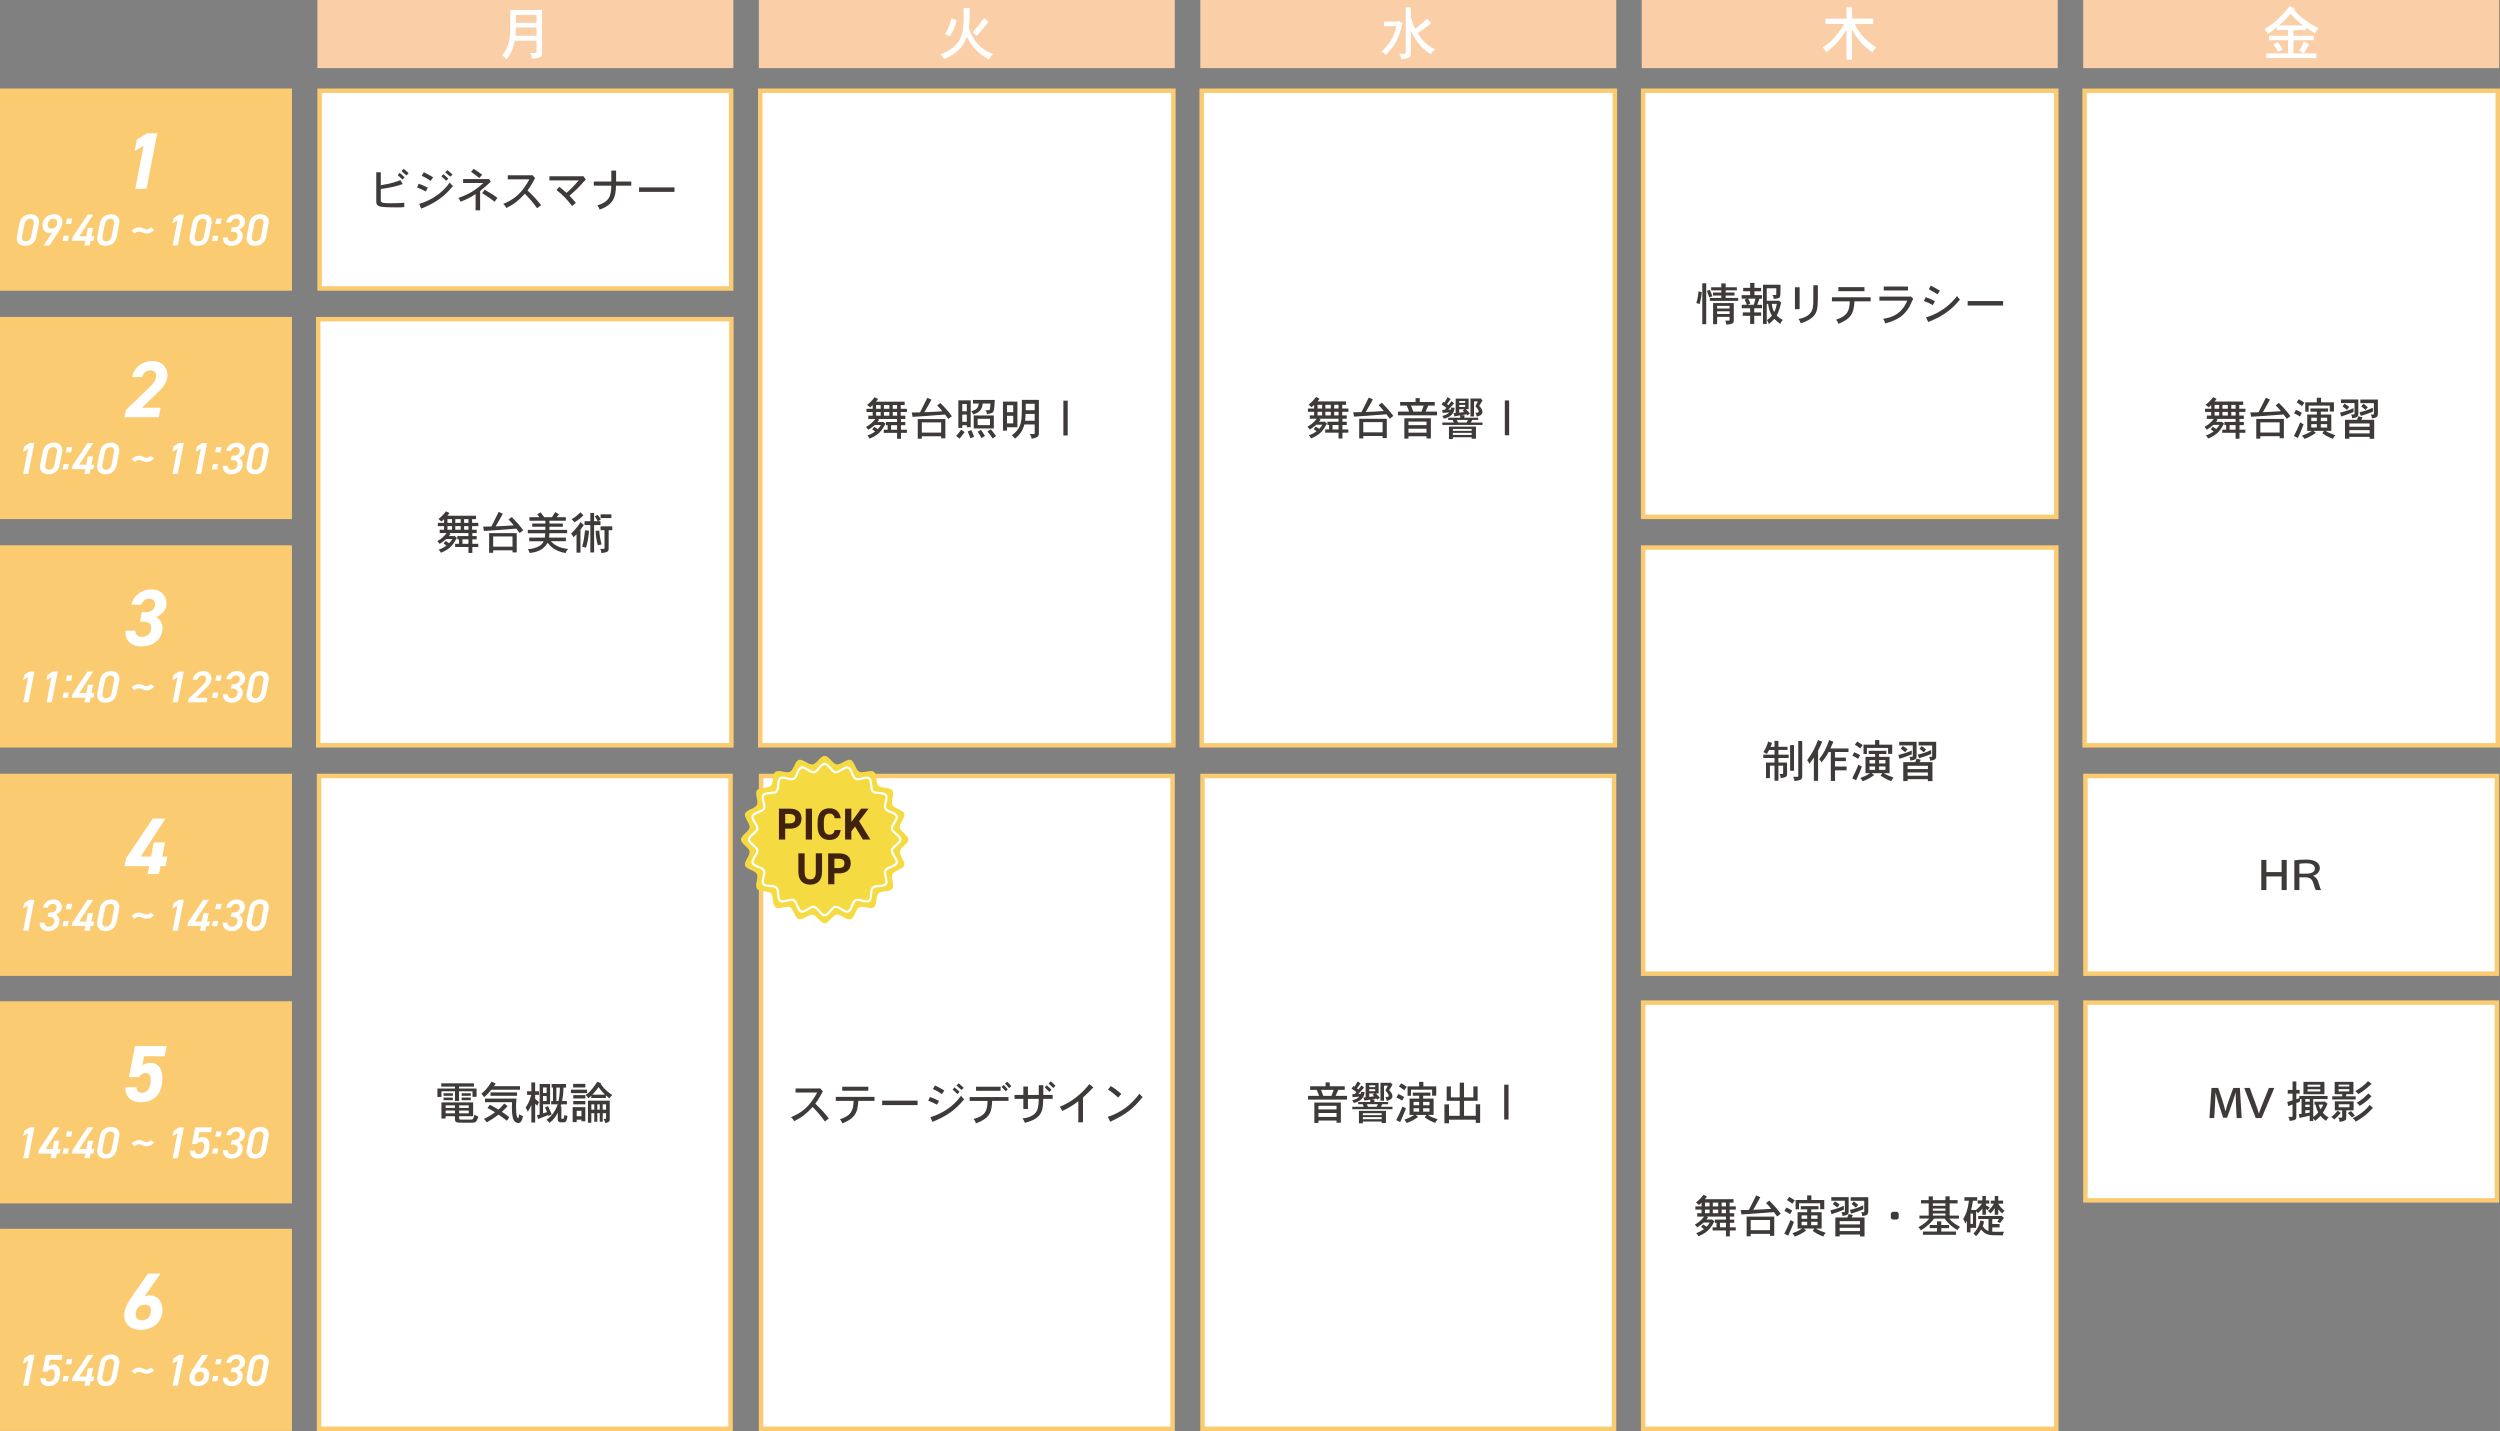 <?xml version="1.0" encoding="UTF-8"?><svg id="uuid-901bef3a-f597-4000-9ac7-76247e4b1e19" xmlns="http://www.w3.org/2000/svg" width="98.669mm" height="56.477mm" viewBox="0 0 279.691 160.093"><rect x="0" y="0" width="279.691" height="160.093" fill="#808080" stroke="none"/><g id="uuid-23f9a8e5-6368-4d67-a885-1d46e71557cf"><g><g><rect x="35.692" y="86.812" width="46.039" height="73.031" style="fill:#fff;"/><path d="M81.481,87.062v72.531H35.941V87.062h45.539m.5-.5H35.441v73.531h46.539V86.562h0Z" style="fill:#fbcb72;"/></g><rect x="35.509" width="46.537" height="7.622" style="fill:#facea7;"/><rect x="84.895" width="46.539" height="7.622" style="fill:#facea7;"/><rect x="134.286" width="46.535" height="7.622" style="fill:#facea7;"/><rect x="183.671" width="46.538" height="7.622" style="fill:#facea7;"/><rect x="233.061" width="46.538" height="7.622" style="fill:#facea7;"/><g><rect x="35.757" y="10.151" width="46.04" height="22.121" style="fill:#fff;"/><path d="M81.547,10.401v21.622H36.008V10.401h45.539m.5-.5H35.508v22.622h46.539V9.901h0Z" style="fill:#fbcb72;"/></g><path d="M60.64,1.11V5.914c0,.436-.059,.559-1.125,.656-.033-.247-.091-.416-.202-.644h.604c.084,0,.11-.032,.11-.13v-1.241h-2.438c-.234,1.215-.618,1.696-.93,2.093-.136-.176-.266-.312-.481-.448,.806-1.001,.891-1.996,.904-2.809,.006-.194,.006-.416,.006-2.281h3.549Zm-.611,2.886v-.923h-2.314c-.006,.267-.013,.592-.039,.923h2.353Zm-2.314-2.333v.884h2.314v-.884h-2.314Z" style="fill:#fff;"/><path d="M108.496,.915c0,.215-.006,.396-.013,.579,0,.363,0,.76-.091,1.703,.176,.435,.273,.637,.364,.812,.669,1.195,1.423,1.677,2.366,2.054-.234,.149-.39,.37-.461,.604-.962-.526-1.885-1.235-2.489-2.562-.358,.885-.793,1.762-2.548,2.503-.11-.201-.234-.357-.422-.52,1.333-.501,1.846-1.079,2.184-1.697,.442-.799,.436-1.911,.429-3.478h.683Zm-1.462,1.353c-.149,.63-.429,1.307-.787,1.819l-.507-.299c.332-.539,.461-.825,.708-1.735l.585,.215Zm3.549,.169c-.351,.468-.825,1.04-1.306,1.586-.143-.137-.292-.273-.449-.409,.475-.56,.904-1.099,1.274-1.612l.481,.436Z" style="fill:#fff;"/><path d="M156.494,2.345l.416,.253c-.442,1.769-.793,2.47-1.898,3.575-.13-.169-.267-.306-.436-.429,1.099-1.034,1.411-1.788,1.638-2.809h-1.372v-.52h1.553l.098-.071Zm1.346-1.521V1.91c.188,.649,.279,.89,.5,1.312,.689-.553,.76-.617,1.326-1.124l.461,.5c-.351,.273-.826,.637-1.521,1.125,.338,.532,.747,1.189,1.937,1.807-.188,.156-.345,.332-.455,.54-.891-.547-1.254-1.002-1.69-1.645-.163-.228-.188-.273-.559-1.002v2.522c0,.436-.007,.546-1.066,.689-.019-.195-.11-.403-.234-.624h.65c.052,0,.078-.033,.078-.092V.824h.572Z" style="fill:#fff;"/><path d="M207.191,.804v1.28h2.385v.592h-2.041c.377,1.105,1.417,1.995,2.392,2.652-.208,.155-.383,.351-.448,.559-1.144-.871-1.684-1.476-2.288-2.613v3.406h-.611V3.333c-.663,1.073-1.254,1.729-2.262,2.535-.078-.188-.215-.384-.396-.565,.981-.611,1.826-1.599,2.392-2.626h-2.1v-.592h2.366V.804h.611Z" style="fill:#fff;"/><path d="M256.75,.986l-.084,.117c.865,1.053,2.125,1.769,2.73,2.055-.182,.194-.292,.357-.396,.565-.37-.208-.721-.436-1.001-.631v.279h-1.41v.624h2.281v.501h-2.281v1.476h1.092c-.163-.117-.292-.215-.429-.286,.221-.391,.371-.722,.5-1.06l.572,.325c-.241,.455-.371,.683-.572,1.021h1.385v.526h-5.59v-.526h2.438v-1.476h-2.132v-.501h2.132v-.624h-1.274v-.299c-.371,.299-.54,.429-1.001,.729-.117-.261-.228-.384-.377-.553,.286-.156,.618-.352,1.085-.734,.475-.396,1.131-1.021,1.736-1.827l.598,.299Zm-1.931,3.712c.215,.234,.319,.403,.566,.845l-.52,.267c-.104-.214-.208-.402-.514-.852l.468-.26Zm2.841-1.853c-.481-.37-.852-.728-.942-.819-.091-.104-.195-.221-.442-.48-.325,.37-.487,.553-.773,.819-.149,.13-.312,.285-.513,.48h2.671Z" style="fill:#fff;"/><g><rect x="35.6" y="35.704" width="46.222" height="47.674" style="fill:#fff;"/><path d="M81.572,35.954v47.174H35.85V35.954h45.722m.5-.5H35.35v48.174h46.722V35.454h0Z" style="fill:#fbcb72;"/></g><g><rect x="233.311" y="86.812" width="46.039" height="22.121" style="fill:#fff;"/><path d="M279.1,87.062v21.621h-45.539v-21.621h45.539m.5-.5h-46.539v22.621h46.539v-22.621h0Z" style="fill:#fbcb72;"/></g><g><rect x="233.311" y="112.169" width="46.039" height="22.121" style="fill:#fff;"/><path d="M279.1,112.419v21.621h-45.539v-21.621h45.539m.5-.5h-46.539v22.621h46.539v-22.621h0Z" style="fill:#fbcb72;"/></g><g><rect x="183.829" y="112.169" width="46.222" height="47.675" style="fill:#fff;"/><path d="M229.801,112.419v47.174h-45.722v-47.174h45.722m.5-.5h-46.722v48.174h46.722v-48.174h0Z" style="fill:#fbcb72;"/></g><g><rect x="183.829" y="10.151" width="46.222" height="47.674" style="fill:#fff;"/><path d="M229.801,10.401V57.575h-45.722V10.401h45.722m.5-.5h-46.722V58.075h46.722V9.901h0Z" style="fill:#fbcb72;"/></g><g><rect x="134.534" y="86.812" width="46.039" height="73.031" style="fill:#fff;"/><path d="M180.323,87.062v72.531h-45.539V87.062h45.539m.5-.5h-46.539v73.531h46.539V86.562h0Z" style="fill:#fbcb72;"/></g><rect y="9.901" width="32.661" height="22.621" style="fill:#fbcb72;"/><rect y="35.454" width="32.661" height="22.621" style="fill:#fbcb72;"/><rect y="61.008" width="32.661" height="22.624" style="fill:#fbcb72;"/><rect y="86.562" width="32.661" height="22.619" style="fill:#fbcb72;"/><path d="M16.393,21.125h-1.26l.936-4.816-1.008,.585,.252-1.296,1.152-.685h1.134l-1.207,6.212Z" style="fill:#fff;"/><g><path d="M4.068,26.452c-.135,.711-.615,1.056-1.291,1.056-.571,0-1.006-.4-.881-1.056l.275-1.427c.14-.73,.63-1.061,1.291-1.061,.551,0,1.011,.38,.881,1.056l-.275,1.432Zm-.701-1.982c-.315,0-.555,.216-.625,.586l-.265,1.361c-.07,.37,.08,.586,.395,.586,.311,0,.551-.216,.621-.586l.265-1.361c.07-.37-.08-.586-.391-.586Z" style="fill:#fff;"/><path d="M5.847,26.011c-.105,.045-.226,.055-.335,.055-.42,0-.756-.351-.756-.871,0-.755,.591-1.23,1.321-1.23,.536,0,.906,.345,.906,.9,0,.341-.195,.686-.455,1.086l-.976,1.512h-.676l.971-1.451Zm.13-1.542c-.375,0-.63,.291-.63,.676,0,.261,.15,.436,.416,.436,.385,0,.63-.295,.63-.681,0-.261-.14-.431-.416-.431Z" style="fill:#fff;"/><path d="M7.591,26.963h-.591l.115-.591h.59l-.115,.591Zm.37-1.907h-.591l.115-.596h.591l-.115,.596Z" style="fill:#fff;"/><path d="M10.443,24.009l-1.577,2.427h.786l.18-.94h.581l-.18,.94h.315l-.1,.506h-.315l-.1,.521h-.581l.1-.521h-1.516l.08-.41,1.687-2.522h.641Z" style="fill:#fff;"/><path d="M13.063,26.452c-.135,.711-.616,1.056-1.291,1.056-.571,0-1.006-.4-.881-1.056l.275-1.427c.141-.73,.631-1.061,1.292-1.061,.55,0,1.011,.38,.881,1.056l-.275,1.432Zm-.701-1.982c-.315,0-.556,.216-.625,.586l-.265,1.361c-.07,.37,.08,.586,.396,.586,.31,0,.55-.216,.62-.586l.266-1.361c.07-.37-.08-.586-.391-.586Z" style="fill:#fff;"/><path d="M15.556,25.901c-.195,0-.351,.085-.465,.23l-.366-.296c.195-.24,.48-.4,.831-.4,.431,0,.545,.226,.846,.226,.195,0,.355-.09,.471-.235l.36,.296c-.2,.245-.485,.405-.831,.405-.425,0-.545-.226-.846-.226Z" style="fill:#fff;"/><path d="M19.897,27.463h-.581l.545-2.808-.561,.34,.12-.605,.606-.38h.545l-.676,3.453Z" style="fill:#fff;"/><path d="M23.392,26.452c-.135,.711-.615,1.056-1.291,1.056-.571,0-1.006-.4-.881-1.056l.275-1.427c.14-.73,.63-1.061,1.291-1.061,.551,0,1.011,.38,.881,1.056l-.275,1.432Zm-.701-1.982c-.315,0-.555,.216-.625,.586l-.265,1.361c-.07,.37,.08,.586,.395,.586,.311,0,.551-.216,.621-.586l.265-1.361c.07-.37-.08-.586-.391-.586Z" style="fill:#fff;"/><path d="M24.305,26.963h-.59l.115-.591h.59l-.115,.591Zm.371-1.907h-.59l.115-.596h.591l-.115,.596Z" style="fill:#fff;"/><path d="M25.926,25.43h.24c.425,0,.666-.25,.666-.59,0-.211-.15-.381-.41-.381-.28,0-.5,.186-.576,.426h-.53c.115-.566,.595-.921,1.221-.921,.505,0,.881,.38,.881,.825,0,.416-.275,.726-.656,.891,.225,.141,.396,.366,.396,.682,0,.63-.48,1.146-1.271,1.146-.621,0-.996-.4-.941-.946h.531c-.01,.251,.13,.441,.485,.441,.34,0,.621-.271,.621-.631,0-.275-.17-.44-.511-.44h-.24l.095-.501Z" style="fill:#fff;"/><path d="M29.777,26.452c-.135,.711-.615,1.056-1.291,1.056-.571,0-1.006-.4-.881-1.056l.275-1.427c.14-.73,.63-1.061,1.291-1.061,.551,0,1.011,.38,.881,1.056l-.275,1.432Zm-.701-1.982c-.315,0-.555,.216-.625,.586l-.265,1.361c-.07,.37,.08,.586,.395,.586,.311,0,.551-.216,.621-.586l.265-1.361c.07-.37-.08-.586-.391-.586Z" style="fill:#fff;"/></g><path d="M17.758,46.678h-3.835l.162-.811,2.548-2.448c.576-.55,.837-.954,.837-1.378,0-.405-.288-.612-.648-.612-.423,0-.783,.262-.918,.757h-1.117c.189-1.062,1.134-1.801,2.305-1.801,.963,0,1.647,.702,1.647,1.566,0,.928-.738,1.63-1.296,2.161l-1.566,1.503h2.089l-.207,1.062Z" style="fill:#fff;"/><g><path d="M3.173,53.016h-.581l.545-2.808-.561,.34,.12-.605,.605-.38h.546l-.676,3.453Z" style="fill:#fff;"/><path d="M6.669,52.006c-.135,.711-.616,1.056-1.291,1.056-.571,0-1.006-.4-.881-1.056l.275-1.427c.141-.73,.631-1.061,1.292-1.061,.55,0,1.011,.38,.881,1.056l-.275,1.432Zm-.701-1.982c-.315,0-.556,.216-.625,.586l-.265,1.361c-.07,.37,.08,.586,.396,.586,.31,0,.55-.216,.62-.586l.266-1.361c.07-.37-.08-.586-.391-.586Z" style="fill:#fff;"/><path d="M7.582,52.516h-.591l.115-.591h.59l-.115,.591Zm.37-1.907h-.591l.115-.596h.591l-.115,.596Z" style="fill:#fff;"/><path d="M10.434,49.563l-1.577,2.427h.786l.18-.94h.581l-.18,.94h.315l-.1,.506h-.315l-.1,.521h-.581l.1-.521h-1.516l.08-.41,1.687-2.522h.641Z" style="fill:#fff;"/><path d="M13.053,52.006c-.135,.711-.616,1.056-1.291,1.056-.571,0-1.006-.4-.881-1.056l.275-1.427c.141-.73,.631-1.061,1.292-1.061,.55,0,1.011,.38,.881,1.056l-.275,1.432Zm-.701-1.982c-.315,0-.556,.216-.625,.586l-.265,1.361c-.07,.37,.08,.586,.396,.586,.31,0,.55-.216,.62-.586l.266-1.361c.07-.37-.08-.586-.391-.586Z" style="fill:#fff;"/><path d="M15.547,51.455c-.195,0-.351,.085-.465,.23l-.366-.296c.195-.24,.48-.4,.831-.4,.431,0,.545,.226,.846,.226,.195,0,.355-.09,.471-.235l.36,.296c-.2,.245-.485,.405-.831,.405-.425,0-.545-.226-.846-.226Z" style="fill:#fff;"/><path d="M19.887,53.016h-.581l.545-2.808-.561,.34,.12-.605,.606-.38h.545l-.676,3.453Z" style="fill:#fff;"/><path d="M22.497,53.016h-.581l.545-2.808-.561,.34,.12-.605,.605-.38h.546l-.676,3.453Z" style="fill:#fff;"/><path d="M24.296,52.516h-.59l.115-.591h.59l-.115,.591Zm.371-1.907h-.59l.115-.596h.591l-.115,.596Z" style="fill:#fff;"/><path d="M25.917,50.984h.24c.425,0,.666-.25,.666-.59,0-.211-.15-.381-.41-.381-.28,0-.5,.186-.576,.426h-.53c.115-.566,.595-.921,1.221-.921,.505,0,.881,.38,.881,.825,0,.416-.275,.726-.656,.891,.225,.141,.396,.366,.396,.682,0,.63-.48,1.146-1.271,1.146-.621,0-.996-.4-.941-.946h.531c-.01,.251,.13,.441,.485,.441,.34,0,.621-.271,.621-.631,0-.275-.17-.44-.511-.44h-.24l.095-.501Z" style="fill:#fff;"/><path d="M29.768,52.006c-.135,.711-.615,1.056-1.291,1.056-.571,0-1.006-.4-.881-1.056l.275-1.427c.14-.73,.63-1.061,1.291-1.061,.551,0,1.011,.38,.881,1.056l-.275,1.432Zm-.701-1.982c-.315,0-.555,.216-.625,.586l-.265,1.361c-.07,.37,.08,.586,.395,.586,.311,0,.551-.216,.621-.586l.265-1.361c.07-.37-.08-.586-.391-.586Z" style="fill:#fff;"/></g><path d="M15.858,68.497h.459c.603,0,1.036-.342,1.036-.909,0-.351-.243-.604-.648-.604-.441,0-.774,.279-.9,.667h-1.116c.243-1.018,1.107-1.711,2.287-1.711,.99,0,1.657,.702,1.657,1.54,0,.801-.567,1.296-1.152,1.557,.405,.217,.693,.64,.693,1.207,0,1.161-.864,2.07-2.368,2.07-1.305,0-1.854-.837-1.765-1.746h1.107c-.018,.396,.225,.684,.783,.684,.576,0,.99-.45,.99-1.008,0-.424-.261-.685-.801-.685h-.459l.198-1.062Z" style="fill:#fff;"/><g><path d="M3.182,78.571h-.581l.545-2.808-.561,.34,.12-.605,.605-.38h.546l-.676,3.453Z" style="fill:#fff;"/><path d="M5.792,78.571h-.581l.545-2.808-.561,.34,.12-.605,.606-.38h.545l-.676,3.453Z" style="fill:#fff;"/><path d="M7.591,78.071h-.591l.115-.591h.59l-.115,.591Zm.37-1.907h-.591l.115-.596h.591l-.115,.596Z" style="fill:#fff;"/><path d="M10.443,75.118l-1.577,2.427h.786l.18-.94h.581l-.18,.94h.315l-.1,.506h-.315l-.1,.521h-.581l.1-.521h-1.516l.08-.41,1.687-2.522h.641Z" style="fill:#fff;"/><path d="M13.063,77.56c-.135,.711-.616,1.056-1.291,1.056-.571,0-1.006-.4-.881-1.056l.275-1.427c.141-.73,.631-1.061,1.292-1.061,.55,0,1.011,.38,.881,1.056l-.275,1.432Zm-.701-1.982c-.315,0-.556,.216-.625,.586l-.265,1.361c-.07,.37,.08,.586,.396,.586,.31,0,.55-.216,.62-.586l.266-1.361c.07-.37-.08-.586-.391-.586Z" style="fill:#fff;"/><path d="M15.556,77.009c-.195,0-.351,.085-.465,.23l-.366-.296c.195-.24,.48-.4,.831-.4,.431,0,.545,.226,.846,.226,.195,0,.355-.09,.471-.235l.36,.296c-.2,.245-.485,.405-.831,.405-.425,0-.545-.226-.846-.226Z" style="fill:#fff;"/><path d="M19.897,78.571h-.581l.545-2.808-.561,.34,.12-.605,.606-.38h.545l-.676,3.453Z" style="fill:#fff;"/><path d="M23.117,78.571h-2.087l.08-.41,1.457-1.392c.325-.311,.5-.551,.5-.815,0-.256-.185-.386-.405-.386-.271,0-.511,.165-.586,.476h-.53c.115-.586,.61-.971,1.231-.971,.485,0,.875,.345,.875,.86,0,.506-.42,.891-.736,1.191l-.98,.945h1.276l-.095,.501Z" style="fill:#fff;"/><path d="M24.305,78.071h-.59l.115-.591h.59l-.115,.591Zm.371-1.907h-.59l.115-.596h.591l-.115,.596Z" style="fill:#fff;"/><path d="M25.926,76.539h.24c.425,0,.666-.25,.666-.59,0-.211-.15-.381-.41-.381-.28,0-.5,.186-.576,.426h-.53c.115-.566,.595-.921,1.221-.921,.505,0,.881,.38,.881,.825,0,.416-.275,.726-.656,.891,.225,.141,.396,.366,.396,.682,0,.63-.48,1.146-1.271,1.146-.621,0-.996-.4-.941-.946h.531c-.01,.251,.13,.441,.485,.441,.34,0,.621-.271,.621-.631,0-.275-.17-.44-.511-.44h-.24l.095-.501Z" style="fill:#fff;"/><path d="M29.777,77.56c-.135,.711-.615,1.056-1.291,1.056-.571,0-1.006-.4-.881-1.056l.275-1.427c.14-.73,.63-1.061,1.291-1.061,.551,0,1.011,.38,.881,1.056l-.275,1.432Zm-.701-1.982c-.315,0-.555,.216-.625,.586l-.265,1.361c-.07,.37,.08,.586,.395,.586,.311,0,.551-.216,.621-.586l.265-1.361c.07-.37-.08-.586-.391-.586Z" style="fill:#fff;"/></g><path d="M18.509,91.573l-2.764,4.259h1.152l.306-1.585h1.26l-.306,1.585h.567l-.207,1.071h-.567l-.171,.882h-1.26l.171-.882h-2.755l.171-.874,2.989-4.456h1.414Z" style="fill:#fff;"/><g><path d="M3.173,104.123h-.581l.545-2.808-.561,.34,.12-.605,.605-.38h.546l-.676,3.453Z" style="fill:#fff;"/><path d="M5.427,102.091h.24c.425,0,.666-.25,.666-.59,0-.211-.15-.381-.41-.381-.28,0-.5,.186-.576,.426h-.53c.115-.566,.595-.921,1.221-.921,.505,0,.881,.38,.881,.825,0,.416-.275,.726-.656,.891,.225,.141,.396,.366,.396,.682,0,.63-.48,1.146-1.271,1.146-.621,0-.996-.4-.941-.946h.531c-.01,.251,.13,.441,.485,.441,.34,0,.621-.271,.621-.631,0-.275-.17-.44-.511-.44h-.24l.095-.501Z" style="fill:#fff;"/><path d="M7.582,103.623h-.591l.115-.591h.59l-.115,.591Zm.37-1.907h-.591l.115-.596h.591l-.115,.596Z" style="fill:#fff;"/><path d="M10.434,100.67l-1.577,2.427h.786l.18-.94h.581l-.18,.94h.315l-.1,.506h-.315l-.1,.521h-.581l.1-.521h-1.516l.08-.41,1.687-2.522h.641Z" style="fill:#fff;"/><path d="M13.053,103.112c-.135,.711-.616,1.056-1.291,1.056-.571,0-1.006-.4-.881-1.056l.275-1.427c.141-.73,.631-1.061,1.292-1.061,.55,0,1.011,.38,.881,1.056l-.275,1.432Zm-.701-1.982c-.315,0-.556,.216-.625,.586l-.265,1.361c-.07,.37,.08,.586,.396,.586,.31,0,.55-.216,.62-.586l.266-1.361c.07-.37-.08-.586-.391-.586Z" style="fill:#fff;"/><path d="M15.547,102.561c-.195,0-.351,.085-.465,.23l-.366-.296c.195-.24,.48-.4,.831-.4,.431,0,.545,.226,.846,.226,.195,0,.355-.09,.471-.235l.36,.296c-.2,.245-.485,.405-.831,.405-.425,0-.545-.226-.846-.226Z" style="fill:#fff;"/><path d="M19.887,104.123h-.581l.545-2.808-.561,.34,.12-.605,.606-.38h.545l-.676,3.453Z" style="fill:#fff;"/><path d="M23.373,100.67l-1.577,2.427h.786l.18-.94h.581l-.18,.94h.315l-.1,.506h-.315l-.1,.521h-.581l.1-.521h-1.516l.08-.41,1.687-2.522h.641Z" style="fill:#fff;"/><path d="M24.296,103.623h-.59l.115-.591h.59l-.115,.591Zm.371-1.907h-.59l.115-.596h.591l-.115,.596Z" style="fill:#fff;"/><path d="M25.917,102.091h.24c.425,0,.666-.25,.666-.59,0-.211-.15-.381-.41-.381-.28,0-.5,.186-.576,.426h-.53c.115-.566,.595-.921,1.221-.921,.505,0,.881,.38,.881,.825,0,.416-.275,.726-.656,.891,.225,.141,.396,.366,.396,.682,0,.63-.48,1.146-1.271,1.146-.621,0-.996-.4-.941-.946h.531c-.01,.251,.13,.441,.485,.441,.34,0,.621-.271,.621-.631,0-.275-.17-.44-.511-.44h-.24l.095-.501Z" style="fill:#fff;"/><path d="M29.768,103.112c-.135,.711-.615,1.056-1.291,1.056-.571,0-1.006-.4-.881-1.056l.275-1.427c.14-.73,.63-1.061,1.291-1.061,.551,0,1.011,.38,.881,1.056l-.275,1.432Zm-.701-1.982c-.315,0-.555,.216-.625,.586l-.265,1.361c-.07,.37,.08,.586,.395,.586,.311,0,.551-.216,.621-.586l.265-1.361c.07-.37-.08-.586-.391-.586Z" style="fill:#fff;"/></g><rect y="112.02" width="32.661" height="22.612" style="fill:#fbcb72;"/><path d="M15.561,120.503h-1.134l.675-3.475h3.538l-.216,1.144h-2.305l-.198,1.018c.189-.136,.504-.279,.945-.279,.801,0,1.296,.612,1.296,1.684,0,1.719-.828,2.728-2.458,2.728-.927,0-1.729-.567-1.684-1.684h1.242c.018,.396,.208,.621,.612,.621,.603,0,.99-.549,.99-1.477,0-.477-.18-.738-.558-.738-.324,0-.558,.181-.747,.459Z" style="fill:#fff;"/><g><path d="M3.182,129.578h-.581l.545-2.808-.561,.34,.12-.605,.605-.38h.546l-.676,3.453Z" style="fill:#fff;"/><path d="M6.668,126.125l-1.577,2.427h.786l.18-.94h.581l-.18,.94h.315l-.1,.506h-.315l-.1,.521h-.581l.1-.521h-1.517l.08-.41,1.687-2.522h.641Z" style="fill:#fff;"/><path d="M7.591,129.078h-.591l.115-.591h.59l-.115,.591Zm.37-1.907h-.591l.115-.596h.591l-.115,.596Z" style="fill:#fff;"/><path d="M10.443,126.125l-1.577,2.427h.786l.18-.94h.581l-.18,.94h.315l-.1,.506h-.315l-.1,.521h-.581l.1-.521h-1.516l.08-.41,1.687-2.522h.641Z" style="fill:#fff;"/><path d="M13.063,128.567c-.135,.711-.616,1.056-1.291,1.056-.571,0-1.006-.4-.881-1.056l.275-1.427c.141-.73,.631-1.061,1.292-1.061,.55,0,1.011,.38,.881,1.056l-.275,1.432Zm-.701-1.982c-.315,0-.556,.216-.625,.586l-.265,1.361c-.07,.37,.08,.586,.396,.586,.31,0,.55-.216,.62-.586l.266-1.361c.07-.37-.08-.586-.391-.586Z" style="fill:#fff;"/><path d="M15.556,128.016c-.195,0-.351,.085-.465,.23l-.366-.296c.195-.24,.48-.4,.831-.4,.431,0,.545,.226,.846,.226,.195,0,.355-.09,.471-.235l.36,.296c-.2,.245-.485,.405-.831,.405-.425,0-.545-.226-.846-.226Z" style="fill:#fff;"/><path d="M19.897,129.578h-.581l.545-2.808-.561,.34,.12-.605,.606-.38h.545l-.676,3.453Z" style="fill:#fff;"/><path d="M22.001,127.997h-.526l.36-1.872h1.872l-.105,.545h-1.306l-.141,.731c.125-.105,.301-.2,.541-.2,.47,0,.74,.37,.74,.945,0,.937-.465,1.477-1.306,1.477-.545,0-.906-.351-.896-.9h.571c.015,.25,.145,.396,.396,.396,.385,0,.641-.301,.641-.901,0-.306-.115-.476-.375-.476-.205,0-.355,.11-.465,.256Z" style="fill:#fff;"/><path d="M24.305,129.078h-.59l.115-.591h.59l-.115,.591Zm.371-1.907h-.59l.115-.596h.591l-.115,.596Z" style="fill:#fff;"/><path d="M25.926,127.546h.24c.425,0,.666-.25,.666-.59,0-.211-.15-.381-.41-.381-.28,0-.5,.186-.576,.426h-.53c.115-.566,.595-.921,1.221-.921,.505,0,.881,.38,.881,.825,0,.416-.275,.726-.656,.891,.225,.141,.396,.366,.396,.682,0,.63-.48,1.146-1.271,1.146-.621,0-.996-.4-.941-.946h.531c-.01,.251,.13,.441,.485,.441,.34,0,.621-.271,.621-.631,0-.275-.17-.44-.511-.44h-.24l.095-.501Z" style="fill:#fff;"/><path d="M29.777,128.567c-.135,.711-.615,1.056-1.291,1.056-.571,0-1.006-.4-.881-1.056l.275-1.427c.14-.73,.63-1.061,1.291-1.061,.551,0,1.011,.38,.881,1.056l-.275,1.432Zm-.701-1.982c-.315,0-.555,.216-.625,.586l-.265,1.361c-.07,.37,.08,.586,.395,.586,.311,0,.551-.216,.621-.586l.265-1.361c.07-.37-.08-.586-.391-.586Z" style="fill:#fff;"/></g><rect y="137.476" width="32.661" height="22.612" style="fill:#fbcb72;"/><path d="M16.173,145.023c.198-.072,.396-.1,.576-.1,.9,0,1.422,.721,1.422,1.603,0,1.44-1.099,2.251-2.476,2.251-1.044,0-1.792-.594-1.792-1.585,0-.72,.315-1.359,.9-2.205l1.755-2.503h1.405l-1.792,2.539Zm-.297,2.691c.648,0,1.008-.477,1.008-1.071,0-.405-.216-.685-.666-.685-.675,0-1.035,.478-1.035,1.072,0,.404,.225,.684,.693,.684Z" style="fill:#fff;"/><g><path d="M3.182,155.034h-.581l.545-2.808-.561,.34,.12-.605,.605-.38h.546l-.676,3.453Z" style="fill:#fff;"/><path d="M5.287,153.453h-.525l.36-1.872h1.872l-.105,.545h-1.307l-.14,.731c.125-.105,.3-.2,.54-.2,.471,0,.741,.37,.741,.945,0,.937-.466,1.477-1.307,1.477-.545,0-.906-.351-.896-.9h.57c.015,.25,.145,.396,.396,.396,.385,0,.641-.301,.641-.901,0-.306-.115-.476-.375-.476-.205,0-.355,.11-.465,.256Z" style="fill:#fff;"/><path d="M7.591,154.534h-.591l.115-.591h.59l-.115,.591Zm.37-1.907h-.591l.115-.596h.591l-.115,.596Z" style="fill:#fff;"/><path d="M10.443,151.581l-1.577,2.427h.786l.18-.94h.581l-.18,.94h.315l-.1,.506h-.315l-.1,.521h-.581l.1-.521h-1.516l.08-.41,1.687-2.522h.641Z" style="fill:#fff;"/><path d="M13.063,154.023c-.135,.711-.616,1.056-1.291,1.056-.571,0-1.006-.4-.881-1.056l.275-1.427c.141-.73,.631-1.061,1.292-1.061,.55,0,1.011,.38,.881,1.056l-.275,1.432Zm-.701-1.982c-.315,0-.556,.216-.625,.586l-.265,1.361c-.07,.37,.08,.586,.396,.586,.31,0,.55-.216,.62-.586l.266-1.361c.07-.37-.08-.586-.391-.586Z" style="fill:#fff;"/><path d="M15.556,153.472c-.195,0-.351,.085-.465,.23l-.366-.296c.195-.24,.48-.4,.831-.4,.431,0,.545,.226,.846,.226,.195,0,.355-.09,.471-.235l.36,.296c-.2,.245-.485,.405-.831,.405-.425,0-.545-.226-.846-.226Z" style="fill:#fff;"/><path d="M19.897,155.034h-.581l.545-2.808-.561,.34,.12-.605,.606-.38h.545l-.676,3.453Z" style="fill:#fff;"/><path d="M22.321,153.047c.11-.05,.23-.064,.34-.064,.415,0,.756,.34,.756,.865,0,.761-.566,1.231-1.316,1.231-.536,0-.911-.36-.911-.855,0-.45,.17-.731,.445-1.151l.986-1.491h.686l-.986,1.466Zm-.125,1.527c.375,0,.631-.291,.631-.676,0-.261-.145-.436-.41-.436-.381,0-.636,.295-.636,.676,0,.265,.145,.436,.415,.436Z" style="fill:#fff;"/><path d="M24.305,154.534h-.59l.115-.591h.59l-.115,.591Zm.371-1.907h-.59l.115-.596h.591l-.115,.596Z" style="fill:#fff;"/><path d="M25.926,153.002h.24c.425,0,.666-.25,.666-.59,0-.211-.15-.381-.41-.381-.28,0-.5,.186-.576,.426h-.53c.115-.566,.595-.921,1.221-.921,.505,0,.881,.38,.881,.825,0,.416-.275,.726-.656,.891,.225,.141,.396,.366,.396,.682,0,.63-.48,1.146-1.271,1.146-.621,0-.996-.4-.941-.946h.531c-.01,.251,.13,.441,.485,.441,.34,0,.621-.271,.621-.631,0-.275-.17-.44-.511-.44h-.24l.095-.501Z" style="fill:#fff;"/><path d="M29.777,154.023c-.135,.711-.615,1.056-1.291,1.056-.571,0-1.006-.4-.881-1.056l.275-1.427c.14-.73,.63-1.061,1.291-1.061,.551,0,1.011,.38,.881,1.056l-.275,1.432Zm-.701-1.982c-.315,0-.555,.216-.625,.586l-.265,1.361c-.07,.37,.08,.586,.395,.586,.311,0,.551-.216,.621-.586l.265-1.361c.07-.37-.08-.586-.391-.586Z" style="fill:#fff;"/></g><g><rect x="134.442" y="10.151" width="46.223" height="73.23" style="fill:#fff;"/><path d="M180.414,10.401V83.132h-45.722V10.401h45.722m.5-.5h-46.722V83.632h46.722V9.901h0Z" style="fill:#fbcb72;"/></g><g><rect x="233.219" y="10.151" width="46.223" height="73.23" style="fill:#fff;"/><path d="M279.191,10.401V83.132h-45.722V10.401h45.722m.5-.5h-46.722V83.632h46.722V9.901h0Z" style="fill:#fbcb72;"/></g><g><rect x="85.054" y="10.151" width="46.222" height="73.23" style="fill:#fff;"/><path d="M131.026,10.401V83.132h-45.722V10.401h45.722m.5-.5h-46.722V83.632h46.722V9.901h0Z" style="fill:#fbcb72;"/></g><g><path d="M101.208,44.934l.005,.38h-.44v.421h.691v.36h-.691v.405h.511v.375h-.485v.336h.485v.36h-.485v.505h.661v.355h-.661v.661h-.436v-.661h-1.491v-.355h.435v-.505h-.19v-.36h1.246v-.336h-2.137l.13,.105c-.045,.075-.11,.155-.18,.23h.561l.045-.03,.291,.22c-.411,.741-.676,1.217-1.792,1.677-.05-.125-.13-.24-.245-.351,.325-.109,.581-.234,.866-.455-.09-.08-.2-.155-.325-.24l.235-.275c.13,.08,.261,.17,.391,.25,.13-.13,.26-.305,.351-.46h-.676c-.215,.19-.48,.386-.736,.54-.06-.104-.155-.205-.26-.314,.351-.2,.681-.431,1.041-.896h-.776v-.375h.486v-.405h-.691v-.36h.691v-.41c-.085,.08-.19,.17-.291,.255-.09-.09-.21-.186-.335-.28,.306-.245,.556-.476,.841-.861l.391,.195c-.07,.11-.146,.211-.226,.301h3.198Zm-3.193,.38v.421h.51v-.421h-.51Zm0,.781v.405h.51v-.405h-.51Zm.875-.781v.421h.606v-.421h-.606Zm0,.781v.405h.606v-.405h-.606Zm.801,1.477v.505h.671v-.505h-.671Zm.186-2.258v.421h.485v-.421h-.485Zm0,.781v.405h.485v-.405h-.485Z" style="fill:#3e3a39;"/><path d="M104.206,44.714c-.285,.531-.396,.73-.796,1.406,.396-.01,1.477-.064,2.017-.109-.16-.205-.35-.431-.581-.651l.355-.274c.505,.495,.931,.98,1.291,1.476l-.4,.306c-.12-.17-.245-.346-.365-.49-1.742,.135-2.527,.195-3.628,.26l-.095-.485c.226,0,.581-.01,.926-.02,.195-.371,.301-.581,.816-1.627l.46,.21Zm1.557,2.167v2.157h-.471v-.23h-2.162v.275h-.455v-2.202h3.088Zm-2.633,.376v1.141h2.162v-1.141h-2.162Z" style="fill:#3e3a39;"/><path d="M107.91,48.343c-.206,.295-.411,.565-.551,.735l-.391-.3c.175-.181,.371-.426,.561-.711l.381,.275Zm.69-3.554v3.003h-.436v-.225h-.51v.31h-.436v-3.088h1.381Zm-.946,.41v.812h.51v-.812h-.51Zm0,1.187v.801h.51v-.801h-.51Zm1.011,1.736c.115,.24,.235,.511,.315,.741l-.411,.17c-.085-.245-.19-.505-.31-.761l.405-.15Zm.185-2.973v-.405h2.448c-.04,.596-.075,1.046-.125,1.211-.065,.2-.125,.266-.74,.381-.025-.15-.085-.296-.175-.445h.375c.06,0,.085-.021,.1-.065,.03-.085,.075-.495,.075-.676h-.861c-.05,.375-.125,.946-1.066,1.217-.055-.141-.125-.246-.22-.371,.696-.15,.786-.49,.841-.846h-.651Zm2.337,1.331v1.457h-2.252v-1.457h2.252Zm-1.812,.371v.71h1.381v-.71h-1.381Zm.37,1.246c.15,.195,.315,.445,.451,.676l-.396,.24c-.125-.251-.275-.496-.42-.716l.365-.2Zm1.306,.956c-.14-.216-.34-.491-.575-.786l.37-.24c.195,.22,.431,.54,.591,.761l-.386,.266Z" style="fill:#3e3a39;"/><path d="M113.825,44.929v2.872h-1.166v.381h-.451v-3.253h1.617Zm-1.166,.4v.79h.696v-.79h-.696Zm0,1.19v.852h.696v-.852h-.696Zm3.568-1.786v3.708c0,.406-.155,.506-.801,.646-.03-.181-.095-.355-.225-.536h.485c.05,0,.07-.024,.07-.085v-.976h-1.151c-.21,.755-.565,1.19-1.056,1.591-.09-.149-.221-.27-.351-.38,.931-.681,1.071-1.366,1.106-2.237,.01-.255,.02-.586,.02-1.731h1.902Zm-.47,2.337v-.761h-1.011c-.01,.221-.03,.521-.06,.761h1.071Zm-1.001-1.892v.711h1.001v-.711h-1.001Z" style="fill:#3e3a39;"/><path d="M119.451,44.824v3.898h-.485v-3.898h.485Z" style="fill:#3e3a39;"/></g><g><path d="M150.596,44.907l.005,.38h-.44v.421h.691v.36h-.691v.405h.511v.375h-.485v.336h.485v.36h-.485v.505h.661v.355h-.661v.661h-.436v-.661h-1.491v-.355h.435v-.505h-.19v-.36h1.246v-.336h-2.137l.13,.105c-.045,.075-.11,.155-.18,.23h.561l.045-.03,.291,.22c-.411,.741-.676,1.217-1.792,1.677-.05-.125-.13-.24-.245-.351,.325-.109,.581-.234,.866-.455-.09-.08-.2-.155-.325-.24l.235-.275c.13,.08,.261,.17,.391,.25,.13-.13,.26-.305,.351-.46h-.676c-.215,.19-.48,.386-.736,.54-.06-.104-.155-.205-.26-.314,.351-.2,.681-.431,1.041-.896h-.776v-.375h.486v-.405h-.691v-.36h.691v-.41c-.085,.08-.19,.17-.291,.255-.09-.09-.21-.186-.335-.28,.306-.245,.556-.476,.841-.861l.391,.195c-.07,.11-.146,.211-.226,.301h3.198Zm-3.193,.38v.421h.51v-.421h-.51Zm0,.781v.405h.51v-.405h-.51Zm.875-.781v.421h.606v-.421h-.606Zm0,.781v.405h.606v-.405h-.606Zm.801,1.477v.505h.671v-.505h-.671Zm.186-2.258v.421h.485v-.421h-.485Zm0,.781v.405h.485v-.405h-.485Z" style="fill:#3e3a39;"/><path d="M153.594,44.686c-.285,.531-.396,.73-.796,1.406,.396-.01,1.477-.064,2.017-.109-.16-.205-.35-.431-.581-.651l.355-.274c.505,.495,.931,.98,1.291,1.476l-.4,.306c-.12-.17-.245-.346-.365-.49-1.742,.135-2.527,.195-3.628,.26l-.095-.485c.226,0,.581-.01,.926-.02,.195-.371,.301-.581,.816-1.627l.46,.21Zm1.557,2.167v2.157h-.471v-.23h-2.162v.275h-.455v-2.202h3.088Zm-2.633,.376v1.141h2.162v-1.141h-2.162Z" style="fill:#3e3a39;"/><path d="M158.839,44.542v.43h1.677v.406h-.726c-.105,.24-.215,.48-.3,.67h1.281v.421h-4.364v-.421h1.241c-.085-.23-.185-.49-.27-.67h-.736v-.406h1.727v-.43h.47Zm1.241,2.252v2.262h-.485v-.25h-2.022v.271h-.46v-2.282h2.968Zm-2.507,.37v.4h2.022v-.4h-2.022Zm0,.801v.44h2.022v-.44h-2.022Zm.286-2.587c.08,.21,.175,.445,.255,.67h.921c.085-.22,.16-.46,.24-.67h-1.416Z" style="fill:#3e3a39;"/><path d="M162.318,45.823l.04-.226,.375,.021c-.025,.24-.08,.515-.305,.755-.32,.331-.671,.416-.901,.466-.035-.1-.09-.195-.175-.306,.38-.08,.605-.205,.791-.4-.26,.021-.586,.04-.746,.065l-.04-.335,.266-.021,.2-.215c-.175-.136-.365-.271-.546-.371l.2-.31,.125,.085c.09-.15,.255-.421,.36-.605l.325,.235c-.145,.189-.285,.38-.405,.545l.165,.125c.105-.125,.225-.295,.34-.455l.295,.25c-.17,.176-.601,.651-.656,.716l.29-.02Zm1.987-1.231v1.187h-.315c.15,.135,.29,.285,.45,.475l-.275,.216-.115-.12-.581,.109h.365v.275h1.537v.246h-.651c-.045,.085-.11,.194-.17,.29h1.306v.271h-4.494v-.271h1.286c-.04-.105-.085-.195-.135-.29h-.495v-.246h1.346v-.265l-.646,.115-.11-.36,.245-.011v-1.621h1.452Zm.821,3.138v1.356h-.48v-.165h-2.102v.2h-.44v-1.392h3.023Zm-2.583,.261v.215h2.102v-.215h-2.102Zm0,.436v.229h2.102v-.229h-2.102Zm.44-1.446c.04,.085,.09,.18,.135,.29h.961c.061-.096,.11-.195,.141-.29h-1.236Zm.27-2.117v.21h.666v-.21h-.666Zm0,.44v.22h.666v-.22h-.666Zm0,.476v.39c.16-.015,.36-.04,.556-.075l-.18-.16,.205-.154h-.581Zm2.373-1.227l.235,.245c-.135,.22-.266,.421-.375,.62,.185,.186,.365,.396,.365,.656,0,.064,0,.415-.641,.535-.015-.125-.07-.295-.15-.44h.225c.12,0,.14-.085,.14-.145,0-.181-.245-.456-.36-.571l.27-.545h-.425v1.687h-.4v-2.007h1.046l.07-.035Z" style="fill:#3e3a39;"/><path d="M168.839,44.797v3.898h-.485v-3.898h.485Z" style="fill:#3e3a39;"/></g><g><path d="M148.77,121.095v.43h1.677v.406h-.726c-.105,.24-.215,.48-.3,.67h1.281v.421h-4.364v-.421h1.241c-.085-.23-.185-.49-.27-.67h-.736v-.406h1.727v-.43h.47Zm1.241,2.252v2.262h-.485v-.25h-2.022v.271h-.46v-2.282h2.968Zm-2.507,.37v.4h2.022v-.4h-2.022Zm0,.801v.44h2.022v-.44h-2.022Zm.286-2.587c.08,.21,.175,.445,.255,.67h.921c.085-.22,.16-.46,.24-.67h-1.416Z" style="fill:#3e3a39;"/><path d="M152.248,122.377l.04-.226,.375,.021c-.025,.24-.08,.515-.305,.755-.32,.331-.671,.416-.901,.466-.035-.1-.09-.195-.175-.306,.38-.08,.605-.205,.791-.4-.26,.021-.586,.04-.746,.065l-.04-.335,.266-.021,.2-.215c-.175-.136-.365-.271-.546-.371l.2-.31,.125,.085c.09-.15,.255-.421,.36-.605l.325,.235c-.145,.189-.285,.38-.405,.545l.165,.125c.105-.125,.225-.295,.34-.455l.295,.25c-.17,.176-.601,.651-.656,.716l.29-.02Zm1.987-1.231v1.187h-.315c.15,.135,.29,.285,.45,.475l-.275,.216-.115-.12-.581,.109h.365v.275h1.537v.246h-.651c-.045,.085-.11,.194-.17,.29h1.306v.271h-4.494v-.271h1.286c-.04-.105-.085-.195-.135-.29h-.495v-.246h1.346v-.265l-.646,.115-.11-.36,.245-.011v-1.621h1.452Zm.821,3.138v1.356h-.48v-.165h-2.102v.2h-.44v-1.392h3.023Zm-2.583,.261v.215h2.102v-.215h-2.102Zm0,.436v.229h2.102v-.229h-2.102Zm.44-1.446c.04,.085,.09,.18,.135,.29h.961c.061-.096,.11-.195,.141-.29h-1.236Zm.27-2.117v.21h.666v-.21h-.666Zm0,.44v.22h.666v-.22h-.666Zm0,.476v.39c.16-.015,.36-.04,.556-.075l-.18-.16,.205-.154h-.581Zm2.373-1.227l.235,.245c-.135,.22-.266,.421-.375,.62,.185,.186,.365,.396,.365,.656,0,.064,0,.415-.641,.535-.015-.125-.07-.295-.15-.44h.225c.12,0,.14-.085,.14-.145,0-.181-.245-.456-.36-.571l.27-.545h-.425v1.687h-.4v-2.007h1.046l.07-.035Z" style="fill:#3e3a39;"/><path d="M156.207,125.314c.25-.485,.451-.906,.701-1.526,.11,.08,.22,.13,.385,.21-.12,.32-.396,1.026-.646,1.537l-.44-.221Zm.235-2.918c.235,.101,.436,.205,.651,.336l-.225,.4c-.25-.155-.431-.261-.646-.355l.22-.381Zm.666-.426c-.295-.22-.326-.24-.601-.42l.25-.346c.26,.141,.351,.195,.625,.391l-.275,.375Zm2.923,.266v.355h-.816v.32h1.171v1.827h-.656c.351,.205,.601,.32,1.116,.49-.105,.104-.205,.23-.27,.405-.576-.21-.901-.426-1.191-.626l.19-.27h-1.191l.275,.22c-.456,.33-.846,.535-1.281,.681-.06-.125-.15-.245-.265-.365,.325-.12,.741-.28,1.091-.535h-.51v-1.827h1.076v-.32h-.715v-.355h1.977Zm-.791-1.201v.511h1.441v1.031h-.46v-.666h-2.367v.681h-.38v-1.046h1.291v-.511h.476Zm-1.096,2.237v.38h.625v-.38h-.625Zm0,.716v.38h.625v-.38h-.625Zm1.071-.716v.38h.71v-.38h-.71Zm0,.716v.38h.71v-.38h-.71Z" style="fill:#3e3a39;"/><path d="M163.79,121.125v1.646h1.046v-1.226h.476v1.611h-1.521v1.677h1.311v-1.286h.491v2.082h-.491v-.36h-2.993v.405h-.511v-2.117h.511v1.276h1.201v-1.677h-1.462v-1.606h.471v1.221h.991v-1.646h.48Z" style="fill:#3e3a39;"/><path d="M168.77,121.35v3.898h-.485v-3.898h.485Z" style="fill:#3e3a39;"/></g><g><path d="M42.601,19.274v1.451c1.266-.2,1.822-.426,2.187-.576l.271,.445c-.786,.281-1.662,.446-2.458,.551v1.257c0,.225,.125,.265,.335,.3,.2,.03,.46,.04,.681,.04,.831,0,1.076-.02,1.611-.06v.49c-.35,.03-.455,.03-.916,.03-.525,0-1.351-.005-1.722-.085-.43-.096-.495-.286-.495-.581v-3.263h.505Zm2.112,.069c.181,.15,.396,.336,.556,.501l-.24,.24c-.18-.17-.365-.346-.541-.501l.225-.24Zm.756,.285c-.16-.155-.365-.33-.55-.485l.235-.25c.186,.141,.391,.315,.566,.48l-.25,.255Z" style="fill:#3e3a39;"/><path d="M47.636,21.421c-.425-.225-.671-.33-.981-.45l.19-.415c.366,.125,.545,.205,1.016,.439l-.225,.426Zm-.741,1.396c1.336-.415,2.552-1.166,3.438-2.412,.075,.16,.205,.3,.34,.405-1.176,1.472-2.417,2.067-3.553,2.532l-.225-.525Zm1.291-2.582c-.445-.286-.646-.4-1.011-.576l.24-.391c.385,.186,.735,.381,1.041,.561l-.271,.406Zm1.727-.006c-.155-.16-.335-.335-.535-.505l.215-.235c.21,.16,.406,.335,.561,.495l-.24,.245Zm.141-1.195c.195,.154,.39,.325,.57,.505l-.26,.226c-.165-.16-.365-.336-.556-.485l.246-.245Z" style="fill:#3e3a39;"/><path d="M53.712,23.533h-.505v-1.822c-.616,.431-1.221,.681-1.691,.852-.045-.146-.135-.306-.25-.416,1.206-.415,1.942-.876,2.803-1.677h-2.257v-.436h2.808l.07-.024,.22,.306c-.205,.189-.31,.295-.405,.38-.145,.135-.21,.19-.791,.676v2.162Zm-.726-4.645c.335,.2,.651,.431,.961,.665l-.33,.366c-.436-.351-.485-.391-.916-.691l.285-.34Zm2.353,3.684c-.335-.271-.711-.546-1.392-.961l.266-.381c.826,.456,1.176,.711,1.431,.896l-.305,.445Z" style="fill:#3e3a39;"/><path d="M59.547,19.579l.32,.351c-.065,.104-.32,.565-.375,.66-.141,.245-.255,.411-.476,.711,.125,.125,.686,.676,.791,.791,.265,.29,.416,.48,.726,.866l-.446,.34c-.385-.556-.715-.941-1.366-1.621-.761,.811-1.171,1.136-2.077,1.596-.07-.175-.195-.33-.35-.455,1.296-.541,2.082-1.206,2.938-2.758h-2.422v-.455h2.672l.065-.025Z" style="fill:#3e3a39;"/><path d="M65.248,19.694l.295,.4c-.125,.11-.16,.15-.205,.195-.536,.625-.876,.956-1.627,1.611,.235,.235,.496,.516,.711,.801l-.42,.351c-.611-.811-1.066-1.257-1.747-1.797l.32-.355c.28,.216,.55,.445,.811,.676,.466-.415,.756-.7,1.361-1.396h-3.278v-.46h3.689l.09-.025Z" style="fill:#3e3a39;"/><path d="M68.927,19.084v1.226h1.697v.461h-1.712c-.025,1.216-.23,2.107-1.821,2.678-.055-.165-.15-.33-.266-.471,1.261-.391,1.542-.916,1.566-2.207h-1.962v-.461h1.962v-1.226h.536Z" style="fill:#3e3a39;"/><path d="M75.459,20.966v.5h-3.964v-.5h3.964Z" style="fill:#3e3a39;"/></g><g><path d="M53.018,121.203v.36h-1.662v.221h1.962v.921h-.455v-.616h-1.507v1.086h-.455v-1.086h-1.512v.636h-.456v-.94h1.967v-.221h-1.532v-.36h3.648Zm-.085,2.127v1.547h-1.566v.24c0,.13,.115,.14,.175,.14h.715c.465,0,.561,0,.606-.029,.05-.035,.14-.176,.225-.536,.155,.11,.28,.181,.43,.245-.2,.611-.37,.636-.516,.656-.105,.015-.59,.015-.841,.015-.66,0-.911,0-1.041-.045-.09-.03-.215-.09-.225-.32v-.365h-1.041v.261h-.47v-1.808h3.548Zm-2.272-1.016v.28h-1.041v-.28h1.041Zm0,.48v.295h-1.041v-.295h1.041Zm-.806,.871v.29h1.041v-.29h-1.041Zm0,.58v.315h1.041v-.315h-1.041Zm1.512-.58v.29h1.076v-.29h-1.076Zm0,.58v.315h1.076v-.315h-1.076Zm1.296-1.932v.28h-1.016v-.28h1.016Zm0,.48v.295h-1.016v-.295h1.016Z" style="fill:#3e3a39;"/><path d="M55.455,121.218l-.195,.3h2.917v.396h-3.208c-.436,.53-.646,.716-.806,.841-.085-.141-.195-.271-.311-.391,.28-.235,.691-.575,1.131-1.356l.47,.211Zm1.341,2.522c-.135,.16-.425,.445-.65,.646,.265,.185,.561,.38,.831,.605l-.27,.396c-.28-.221-.646-.49-.931-.686-.47,.36-.706,.505-1.316,.865-.07-.104-.186-.24-.315-.38,.565-.29,.821-.426,1.241-.751-.26-.16-.576-.346-.851-.48l.271-.355c.3,.146,.715,.386,.956,.541,.215-.181,.426-.406,.641-.676l.396,.275Zm-2.537-.426v-.405h3.523c-.04,.38-.05,.671-.05,.9,0,.405,.03,.876,.085,1.071,.015,.055,.075,.21,.145,.21,.04,0,.05-.029,.065-.114,.015-.065,.035-.146,.06-.32,.14,.095,.295,.175,.43,.225-.13,.525-.255,.761-.541,.761-.055,0-.37-.03-.536-.396-.145-.32-.175-.966-.175-1.341,0-.176,.005-.37,.02-.591h-3.028Zm3.583-1.102v.386h-2.968v-.386h2.968Z" style="fill:#3e3a39;"/><path d="M59.87,121.103v.985h.431v.406h-.431v.435c.155,.15,.295,.266,.436,.366-.065,.14-.135,.265-.205,.4-.07-.056-.15-.131-.23-.206v2.098h-.425v-1.962c-.12,.265-.26,.53-.4,.761-.06-.16-.135-.32-.246-.466,.16-.235,.446-.66,.636-1.426h-.47v-.406h.48v-.985h.425Zm1.672,.17v2.268h-.791v1.025l.45-.149c-.06-.155-.14-.331-.225-.521l.331-.14c.145,.28,.29,.601,.415,.921l-.365,.165-.03-.095c-.36,.155-.756,.315-1.116,.45l-.145-.415,.305-.086v-3.423h1.171Zm-.791,.391v.615h.405v-.615h-.405Zm0,.956v.561h.405v-.561h-.405Zm2.572-1.342v.396h-.28c-.02,.666-.07,1.051-.155,1.501h.536v.376h-.631l-.08,.235h.09v1.276c0,.1,.01,.109,.08,.109,.13,0,.146,0,.175-.034,.025-.035,.045-.206,.075-.381,.11,.035,.23,.07,.36,.095-.075,.516-.155,.716-.46,.716-.351,0-.391,0-.465-.035-.05-.029-.166-.125-.166-.275v-.766c-.27,.506-.49,.796-.94,1.142-.075-.13-.181-.25-.311-.355,.33-.25,.861-.65,1.246-1.727h-.73v-.376h.195v-1.501h-.15v-.396h1.611Zm-1.076,.396v1.501h.24c.095-.475,.15-.931,.15-1.501h-.39Z" style="fill:#3e3a39;"/><path d="M65.68,121.909v.391h-1.807v-.391h1.807Zm-.195,1.952v1.581h-.436v-.18h-.531v.28h-.45v-1.682h1.417Zm-.005-2.598v.4h-1.361v-.4h1.361Zm.005,1.261v.371h-1.352v-.371h1.352Zm0,.65v.376h-1.352v-.376h1.352Zm-.966,1.097v.605h.531v-.605h-.531Zm2.723-3.083l-.04,.075c.226,.33,.466,.671,1.287,1.261-.185,.155-.24,.23-.286,.365-.135-.09-.305-.24-.42-.33v.285h-1.632v-.245c-.105,.095-.225,.205-.325,.285-.065-.135-.15-.235-.306-.375,.275-.19,.536-.41,.931-.951,.105-.135,.215-.295,.36-.53l.43,.16Zm.976,1.952v2.102c0,.21-.085,.315-.5,.405-.03-.17-.08-.32-.21-.465h.21c.065,0,.085-.035,.085-.091v-.55h-.375v.955h-.331v-.955h-.275v.955h-.335v-.955h-.331v1.07h-.38v-2.472h2.442Zm-2.062,.41v.596h.331v-.596h-.331Zm1.521-1.081c-.27-.275-.47-.496-.706-.851-.235,.33-.496,.636-.696,.851h1.401Zm-.855,1.081v.596h.275v-.596h-.275Zm.605,0v.596h.375v-.596h-.375Z" style="fill:#3e3a39;"/></g><g><rect x="85.145" y="86.812" width="46.039" height="73.031" style="fill:#fff;"/><path d="M130.934,87.062v72.531h-45.539V87.062h45.539m.5-.5h-46.539v73.531h46.539V86.562h0Z" style="fill:#fbcb72;"/></g><g><path d="M91.743,121.749l.32,.351c-.065,.104-.32,.565-.375,.66-.141,.245-.255,.411-.476,.711,.125,.125,.686,.676,.791,.791,.265,.29,.416,.48,.726,.866l-.446,.34c-.385-.556-.715-.941-1.366-1.621-.761,.811-1.171,1.136-2.077,1.596-.07-.175-.195-.33-.35-.455,1.296-.541,2.082-1.206,2.938-2.758h-2.422v-.455h2.672l.065-.025Z" style="fill:#3e3a39;"/><path d="M97.834,122.715v.45h-1.807c-.045,.581-.085,1.121-.43,1.597-.355,.485-.881,.716-1.356,.921-.06-.17-.145-.33-.28-.46,1.247-.415,1.497-.911,1.542-2.058h-1.997v-.45h4.33Zm-.691-1.136v.45h-2.918v-.45h2.918Z" style="fill:#3e3a39;"/><path d="M102.654,123.135v.5h-3.964v-.5h3.964Z" style="fill:#3e3a39;"/><path d="M104.831,123.591c-.425-.225-.671-.33-.981-.45l.19-.415c.366,.125,.545,.205,1.016,.439l-.225,.426Zm-.741,1.396c1.336-.415,2.552-1.166,3.438-2.412,.075,.16,.205,.3,.34,.405-1.176,1.472-2.417,2.067-3.553,2.532l-.225-.525Zm1.291-2.582c-.445-.286-.646-.4-1.011-.576l.24-.391c.385,.186,.735,.381,1.041,.561l-.271,.406Zm1.727-.006c-.155-.16-.335-.335-.535-.505l.215-.235c.21,.16,.406,.335,.561,.495l-.24,.245Zm.141-1.195c.195,.154,.39,.325,.57,.505l-.26,.226c-.165-.16-.365-.336-.556-.485l.246-.245Z" style="fill:#3e3a39;"/><path d="M112.829,122.735v.43h-1.832c-.05,1.162-.165,1.912-1.817,2.513-.04-.175-.135-.355-.27-.49,1.376-.355,1.546-.961,1.571-2.022h-1.997v-.43h4.344Zm-.886-1.156v.46h-2.748v-.46h2.748Zm.346-.205c.17,.17,.33,.34,.46,.5l-.235,.211c-.14-.16-.311-.341-.465-.486l.24-.225Zm.38-.36c.16,.145,.315,.315,.471,.495l-.245,.226c-.146-.176-.3-.341-.466-.501l.24-.22Z" style="fill:#3e3a39;"/><path d="M116.723,121.409v1.086h1.046v.44h-1.056c-.03,1.331-.1,2.187-2.052,2.683-.05-.155-.14-.33-.275-.48,.601-.075,1.327-.285,1.617-.866,.195-.396,.206-1.111,.206-1.336h-1.207v1.136h-.515v-1.136h-.986v-.44h.986v-.941h.515v.941h1.211v-1.086h.51Zm.38,.01c.2,.165,.391,.351,.531,.495l-.24,.245c-.15-.16-.331-.345-.516-.5l.225-.24Zm.736,.305c-.145-.149-.335-.335-.531-.495l.246-.255c.18,.155,.38,.35,.53,.505l-.245,.245Z" style="fill:#3e3a39;"/><path d="M121.162,125.562h-.525v-2.362c-.47,.381-1.076,.761-1.807,1.097-.05-.16-.145-.331-.271-.471,1.372-.551,2.488-1.496,3.318-2.542l.445,.375c-.675,.681-.755,.756-1.161,1.126v2.777Z" style="fill:#3e3a39;"/><path d="M123.94,124.947c.426-.14,1.667-.551,2.823-1.747,.28-.295,.496-.545,.716-.846,.09,.141,.215,.275,.36,.376-1.096,1.346-1.867,1.946-3.633,2.768l-.266-.551Zm1.156-2.152c-.3-.285-.686-.605-1.136-.896l.305-.396c.416,.25,.796,.53,1.187,.871l-.355,.42Z" style="fill:#3e3a39;"/></g><g><path d="M193.94,134.165l.005,.38h-.44v.421h.691v.36h-.691v.405h.511v.375h-.485v.336h.485v.36h-.485v.505h.661v.355h-.661v.661h-.436v-.661h-1.491v-.355h.435v-.505h-.19v-.36h1.246v-.336h-2.137l.13,.105c-.045,.075-.11,.155-.18,.23h.561l.045-.03,.291,.22c-.411,.741-.676,1.217-1.792,1.677-.05-.125-.13-.24-.245-.351,.325-.109,.581-.234,.866-.455-.09-.08-.2-.155-.325-.24l.235-.275c.13,.08,.261,.17,.391,.25,.13-.13,.26-.305,.351-.46h-.676c-.215,.19-.48,.386-.736,.54-.06-.104-.155-.205-.26-.314,.351-.2,.681-.431,1.041-.896h-.776v-.375h.486v-.405h-.691v-.36h.691v-.41c-.085,.08-.19,.17-.291,.255-.09-.09-.21-.186-.335-.28,.306-.245,.556-.476,.841-.861l.391,.195c-.07,.11-.146,.211-.226,.301h3.198Zm-3.193,.38v.421h.51v-.421h-.51Zm0,.781v.405h.51v-.405h-.51Zm.875-.781v.421h.606v-.421h-.606Zm0,.781v.405h.606v-.405h-.606Zm.801,1.477v.505h.671v-.505h-.671Zm.186-2.258v.421h.485v-.421h-.485Zm0,.781v.405h.485v-.405h-.485Z" style="fill:#3e3a39;"/><path d="M196.938,133.944c-.285,.531-.396,.73-.796,1.406,.396-.01,1.477-.064,2.017-.109-.16-.205-.35-.431-.581-.651l.355-.274c.505,.495,.931,.98,1.291,1.476l-.4,.306c-.12-.17-.245-.346-.365-.49-1.742,.135-2.527,.195-3.628,.26l-.095-.485c.226,0,.581-.01,.926-.02,.195-.371,.301-.581,.816-1.627l.46,.21Zm1.557,2.167v2.157h-.471v-.23h-2.162v.275h-.455v-2.202h3.088Zm-2.633,.376v1.141h2.162v-1.141h-2.162Z" style="fill:#3e3a39;"/><path d="M199.62,138.018c.25-.485,.451-.906,.701-1.526,.11,.08,.22,.13,.385,.21-.12,.32-.396,1.026-.646,1.537l-.44-.221Zm.235-2.918c.235,.101,.436,.205,.651,.336l-.225,.4c-.25-.155-.431-.261-.646-.355l.22-.381Zm.666-.426c-.295-.22-.326-.24-.601-.42l.25-.346c.26,.141,.351,.195,.625,.391l-.275,.375Zm2.923,.266v.355h-.816v.32h1.171v1.827h-.656c.351,.205,.601,.32,1.116,.49-.105,.104-.205,.23-.27,.405-.576-.21-.901-.426-1.191-.626l.19-.27h-1.191l.275,.22c-.456,.33-.846,.535-1.281,.681-.06-.125-.15-.245-.265-.365,.325-.12,.741-.28,1.091-.535h-.51v-1.827h1.076v-.32h-.715v-.355h1.977Zm-.791-1.201v.511h1.441v1.031h-.46v-.666h-2.367v.681h-.38v-1.046h1.291v-.511h.476Zm-1.096,2.237v.38h.625v-.38h-.625Zm0,.716v.38h.625v-.38h-.625Zm1.071-.716v.38h.71v-.38h-.71Zm0,.716v.38h.71v-.38h-.71Z" style="fill:#3e3a39;"/><path d="M206.282,135.341c-.375,.141-.576,.215-.726,.275-.1,.035-.561,.19-.656,.221l-.115-.431c.781-.19,1.156-.346,1.497-.506v.44Zm.54-1.411v1.587c0,.38-.155,.435-.695,.52-.005-.13-.035-.255-.095-.425h.3c.045,0,.065-.03,.065-.075v-1.201h-1.516v-.405h1.941Zm-1.271,1.161c-.14-.12-.295-.24-.5-.391l.24-.295c.175,.104,.355,.23,.525,.365l-.265,.32Zm1.276,.721l.465,.13-.135,.266h1.441v2.127h-.51v-.221h-2.272v.211h-.485v-2.117h1.346l.15-.396Zm-1.011,.806v.365h2.272v-.365h-2.272Zm0,.746v.365h2.272v-.365h-2.272Zm2.638-2.067c-.49,.205-.656,.26-1.352,.476l-.145-.41c.666-.155,.951-.261,1.497-.511v.445Zm-1.401-1.361h1.962v1.582c0,.365-.155,.47-.676,.535-.005-.17-.03-.271-.115-.436h.275c.045,0,.065-.03,.065-.075v-1.201h-1.512v-.405Zm.576,1.166c-.145-.13-.291-.25-.48-.405l.25-.285c.135,.09,.355,.265,.486,.396l-.255,.295Z" style="fill:#3e3a39;"/><path d="M212.253,135.571l.165,.175v.536l-.17,.16h-.546l-.16-.16v-.541l.17-.17h.541Z" style="fill:#3e3a39;"/><path d="M218.124,133.844v.425h.886v.366h-.886v1.361h1.036v.335h-1.096c.355,.436,.706,.65,1.216,.926-.105,.101-.195,.205-.295,.36-.545-.32-1.006-.69-1.421-1.286h-1.187c-.185,.245-.581,.766-1.477,1.316-.07-.136-.155-.23-.285-.341,.641-.365,.956-.631,1.221-.976h-1.096v-.335h1.036v-1.361h-.861v-.366h.861v-.42h.466v.42h1.406v-.425h.476Zm-.941,2.793v.41h.866v.35h-.866v.381h1.647v.365h-3.689v-.365h1.562v-.381h-.815v-.35h.815v-.41h.48Zm-.94-2.002v.265h1.406v-.265h-1.406Zm0,.57v.25h1.406v-.25h-1.406Zm0,.551v.24h1.406v-.24h-1.406Z" style="fill:#3e3a39;"/><path d="M222.173,133.8v.5h.38v.355h-.38v.175c.14,.11,.275,.181,.431,.245-.07,.11-.155,.216-.221,.32-.06-.024-.135-.074-.21-.13v.636h-.391v-.69c-.16,.2-.325,.37-.505,.516-.06-.096-.125-.181-.195-.226v1.872h-.631v.5h-.4v-1.321c-.06,.141-.125,.261-.18,.336-.05-.155-.125-.336-.235-.516,.3-.48,.496-.961,.646-2.037h-.511v-.396h1.432v.396h-.476c-.1,.601-.11,.671-.205,1.036h.535c.23-.175,.44-.365,.691-.716h-.496v-.355h.53v-.5h.391Zm-1.722,1.972v1.161h.275v-1.161h-.275Zm3.448,.226l.3,.26c-.15,.21-.3,.4-.445,.586-.08-.051-.19-.131-.305-.195l.195-.271h-.756v.561h.821v.38h-.821v.48c.27,.011,.4,.011,.521,.011,.125,0,.681-.011,.801-.011-.085,.141-.12,.271-.146,.406-1.136,0-1.366,0-1.711-.105s-.571-.365-.706-.546c-.18,.291-.36,.526-.565,.741-.085-.096-.195-.195-.291-.285,.445-.485,.625-.881,.776-1.477l.405,.13c-.035,.181-.09,.376-.15,.53,.255,.365,.456,.486,.646,.521v-1.336h-1.156v-.346h2.552l.035-.034Zm-.345-2.192v.516h.541v.345h-.536c.19,.32,.375,.546,.711,.796-.11,.09-.21,.195-.265,.29-.141-.109-.311-.275-.451-.455v.605h-.39v-.74c-.16,.27-.32,.455-.491,.59-.095-.115-.165-.2-.27-.27,.305-.256,.495-.531,.666-.816h-.345v-.345h.44v-.516h.39Z" style="fill:#3e3a39;"/></g><g><path d="M250.957,44.925l.005,.38h-.44v.421h.691v.36h-.691v.405h.511v.375h-.485v.336h.485v.36h-.485v.505h.661v.355h-.661v.661h-.436v-.661h-1.491v-.355h.435v-.505h-.19v-.36h1.246v-.336h-2.137l.13,.105c-.045,.075-.11,.155-.18,.23h.561l.045-.03,.291,.22c-.411,.741-.676,1.217-1.792,1.677-.05-.125-.13-.24-.245-.351,.325-.109,.581-.234,.866-.455-.09-.08-.2-.155-.325-.24l.235-.275c.13,.08,.261,.17,.391,.25,.13-.13,.26-.305,.351-.46h-.676c-.215,.19-.48,.386-.736,.54-.06-.104-.155-.205-.26-.314,.351-.2,.681-.431,1.041-.896h-.776v-.375h.486v-.405h-.691v-.36h.691v-.41c-.085,.08-.19,.17-.291,.255-.09-.09-.21-.186-.335-.28,.306-.245,.556-.476,.841-.861l.391,.195c-.07,.11-.146,.211-.226,.301h3.198Zm-3.193,.38v.421h.51v-.421h-.51Zm0,.781v.405h.51v-.405h-.51Zm.875-.781v.421h.606v-.421h-.606Zm0,.781v.405h.606v-.405h-.606Zm.801,1.477v.505h.671v-.505h-.671Zm.186-2.258v.421h.485v-.421h-.485Zm0,.781v.405h.485v-.405h-.485Z" style="fill:#3e3a39;"/><path d="M253.955,44.704c-.285,.531-.396,.73-.796,1.406,.396-.01,1.477-.064,2.017-.109-.16-.205-.35-.431-.581-.651l.355-.274c.505,.495,.931,.98,1.291,1.476l-.4,.306c-.12-.17-.245-.346-.365-.49-1.742,.135-2.527,.195-3.628,.26l-.095-.485c.226,0,.581-.01,.926-.02,.195-.371,.301-.581,.816-1.627l.46,.21Zm1.557,2.167v2.157h-.471v-.23h-2.162v.275h-.455v-2.202h3.088Zm-2.633,.376v1.141h2.162v-1.141h-2.162Z" style="fill:#3e3a39;"/><path d="M256.638,48.778c.25-.485,.451-.906,.701-1.526,.11,.08,.22,.13,.385,.21-.12,.32-.396,1.026-.646,1.537l-.44-.221Zm.235-2.918c.235,.101,.436,.205,.651,.336l-.225,.4c-.25-.155-.431-.261-.646-.355l.22-.381Zm.666-.426c-.295-.22-.326-.24-.601-.42l.25-.346c.26,.141,.351,.195,.625,.391l-.275,.375Zm2.923,.266v.355h-.816v.32h1.171v1.827h-.656c.351,.205,.601,.32,1.116,.49-.105,.104-.205,.23-.27,.405-.576-.21-.901-.426-1.191-.626l.19-.27h-1.191l.275,.22c-.456,.33-.846,.535-1.281,.681-.06-.125-.15-.245-.265-.365,.325-.12,.741-.28,1.091-.535h-.51v-1.827h1.076v-.32h-.715v-.355h1.977Zm-.791-1.201v.511h1.441v1.031h-.46v-.666h-2.367v.681h-.38v-1.046h1.291v-.511h.476Zm-1.096,2.237v.38h.625v-.38h-.625Zm0,.716v.38h.625v-.38h-.625Zm1.071-.716v.38h.71v-.38h-.71Zm0,.716v.38h.71v-.38h-.71Z" style="fill:#3e3a39;"/><path d="M263.3,46.1c-.375,.141-.576,.215-.726,.275-.1,.035-.561,.19-.656,.221l-.115-.431c.781-.19,1.156-.346,1.497-.506v.44Zm.54-1.411v1.587c0,.38-.155,.435-.695,.52-.005-.13-.035-.255-.095-.425h.3c.045,0,.065-.03,.065-.075v-1.201h-1.516v-.405h1.941Zm-1.271,1.161c-.14-.12-.295-.24-.5-.391l.24-.295c.175,.104,.355,.23,.525,.365l-.265,.32Zm1.276,.721l.465,.13-.135,.266h1.441v2.127h-.51v-.221h-2.272v.211h-.485v-2.117h1.346l.15-.396Zm-1.011,.806v.365h2.272v-.365h-2.272Zm0,.746v.365h2.272v-.365h-2.272Zm2.638-2.067c-.49,.205-.656,.26-1.352,.476l-.145-.41c.666-.155,.951-.261,1.497-.511v.445Zm-1.401-1.361h1.962v1.582c0,.365-.155,.47-.676,.535-.005-.17-.03-.271-.115-.436h.275c.045,0,.065-.03,.065-.075v-1.201h-1.512v-.405Zm.576,1.166c-.145-.13-.291-.25-.48-.405l.25-.285c.135,.09,.355,.265,.486,.396l-.255,.295Z" style="fill:#3e3a39;"/></g><g><path d="M190.386,32.676c-.015,.28-.04,.545-.23,1.336l-.375-.11c.1-.36,.19-.7,.24-1.301l.365,.075Zm.5-.986v4.579h-.44v-4.579h.44Zm.411,.74c.09,.201,.22,.521,.275,.727l-.366,.104c-.05-.22-.155-.476-.25-.716l.34-.115Zm1.767-.726v.436h1.251v.341h-1.251v.245h.986v.335h-.986v.271h1.401v.33h-3.173v-.33h1.281v-.271h-.936v-.335h.936v-.245h-1.136v-.341h1.136v-.436h.49Zm.906,2.202v1.907c0,.355-.125,.45-.826,.511-.015-.125-.055-.301-.13-.456h.42c.045,0,.065-.024,.065-.08v-.34h-1.392v.825h-.45v-2.367h2.312Zm-1.862,.315v.296h1.392v-.296h-1.392Zm0,.605v.306h1.392v-.306h-1.392Z" style="fill:#3e3a39;"/><path d="M196.282,31.65v.556h.746v.38h-.746v.436h.846v.391h-.28c-.09,.255-.19,.521-.255,.69h.536v.381h-.871v.465h.771v.381h-.771v.911h-.46v-.911h-.821v-.381h.821v-.465h-.936v-.381h.565c-.05-.17-.14-.391-.24-.58l.245-.11h-.58v-.391h.946v-.436h-.776v-.38h.776v-.556h.485Zm-.766,2.452h.681c.06-.195,.14-.455,.205-.69h-.821c.095,.16,.17,.335,.245,.535l-.31,.155Zm2.142-1.852v1.396h1.321l.045-.021,.25,.24c-.035,.115-.05,.186-.07,.256-.09,.405-.235,.796-.43,1.161,.19,.225,.36,.345,.69,.516-.175,.165-.225,.265-.285,.44-.315-.216-.42-.315-.681-.565-.16,.189-.295,.335-.601,.575-.08-.205-.146-.33-.21-.445,.185-.115,.4-.296,.551-.471-.2-.351-.351-.766-.431-1.336h-.15v2.242h-.42v-4.385h1.962c0,.445-.005,1.166-.045,1.312-.015,.055-.04,.115-.13,.165-.05,.025-.21,.095-.61,.11,.005-.04,.01-.075,.01-.11,0-.09-.03-.181-.125-.325h.3c.11,0,.11-.01,.12-.05,.005-.04,.01-.146,.01-.706h-1.071Zm.57,1.747c.035,.345,.085,.565,.26,.91,.1-.175,.206-.396,.291-.91h-.551Z" style="fill:#3e3a39;"/><path d="M201.337,32.135v2.457h-.525v-2.457h.525Zm2.042-.22c0,1.677-.005,1.807-.025,2.106-.035,.461-.07,.921-.45,1.342-.325,.355-.836,.625-1.446,.806-.045-.16-.135-.341-.24-.471,.47-.11,1.341-.32,1.566-1.156,.09-.375,.09-.585,.09-2.627h.506Z" style="fill:#3e3a39;"/><path d="M209.28,33.261v.45h-1.807c-.045,.581-.085,1.121-.43,1.597-.355,.485-.881,.716-1.356,.921-.06-.17-.145-.33-.28-.46,1.247-.415,1.497-.911,1.542-2.058h-1.997v-.45h4.33Zm-.691-1.136v.45h-2.918v-.45h2.918Z" style="fill:#3e3a39;"/><path d="M213.77,33.157l.275,.265c-.371,.806-.456,.986-.706,1.316-.46,.61-1.106,1.102-2.438,1.446-.03-.189-.105-.37-.235-.516,1.892-.245,2.442-1.421,2.708-2.031h-3.113v-.451h3.408l.1-.029Zm-.31-1.102v.445h-2.713v-.445h2.713Z" style="fill:#3e3a39;"/><path d="M216.232,34.137c-.26-.155-.53-.295-.991-.46l.2-.426c.355,.115,.71,.261,1.036,.455l-.246,.431Zm-.755,1.377c1.646-.511,2.723-1.422,3.473-2.393,.09,.14,.205,.29,.325,.385-.78,.996-1.807,1.772-2.968,2.272-.135,.061-.295,.12-.585,.25l-.245-.515Zm1.286-2.583c-.636-.391-.706-.431-.976-.57l.22-.4c.265,.13,.585,.285,1.031,.565l-.275,.405Z" style="fill:#3e3a39;"/><path d="M224.1,33.682v.5h-3.964v-.5h3.964Z" style="fill:#3e3a39;"/></g><g><rect x="183.829" y="61.26" width="46.222" height="47.674" style="fill:#fff;"/><path d="M229.801,61.51v47.174h-45.722V61.51h45.722m.5-.5h-46.722v48.174h46.722V61.01h0Z" style="fill:#fbcb72;"/></g><g><path d="M198.965,82.887v.666h1.016v.351h-1.016v.525h1.146v.375h-1.146v.506h.966v1.301c0,.24-.075,.355-.701,.456-.015-.16-.04-.256-.15-.48h.34c.055,0,.07-.021,.07-.07v-.855h-.525v1.682h-.44v-1.682h-.511v1.396h-.44v-1.747h.951v-.506h-1.256v-.375h1.256v-.525h-.601c-.065,.125-.17,.31-.25,.44-.13-.075-.24-.131-.39-.205,.325-.501,.43-.852,.541-1.182l.425,.17c-.06,.141-.12,.311-.165,.426h.44v-.666h.44Zm1.742,.466v2.878h-.436v-2.878h.436Zm.921-.45v3.934c0,.325-.14,.381-.24,.415-.12,.051-.315,.096-.625,.131-.025-.206-.065-.325-.16-.476h.5c.05,0,.08-.03,.08-.075v-3.929h.446Z" style="fill:#3e3a39;"/><path d="M203.4,87.357h-.471v-2.617c-.185,.295-.335,.505-.5,.73-.085-.216-.135-.306-.25-.421,.726-1.001,.941-1.536,1.207-2.252l.475,.186c-.13,.305-.225,.545-.46,.996v3.378Zm3.403-3.624v.4h-1.507v.626h1.216v.396h-1.216v.605h1.296v.426h-1.296v1.186h-.47v-3.238h-.246c-.27,.521-.5,.812-.786,1.162-.085-.16-.16-.256-.275-.361,.51-.63,.831-1.286,1.126-2.142l.465,.2c-.105,.24-.22,.511-.331,.74h2.022Z" style="fill:#3e3a39;"/><path d="M207.218,87.077c.25-.485,.451-.906,.701-1.526,.11,.08,.22,.13,.385,.21-.12,.32-.396,1.026-.646,1.537l-.44-.221Zm.235-2.918c.235,.101,.436,.205,.651,.336l-.225,.4c-.25-.155-.431-.261-.646-.355l.22-.381Zm.666-.426c-.295-.22-.326-.24-.601-.42l.25-.346c.26,.141,.351,.195,.625,.391l-.275,.375Zm2.923,.266v.355h-.816v.32h1.171v1.827h-.656c.351,.205,.601,.32,1.116,.49-.105,.104-.205,.23-.27,.405-.576-.21-.901-.426-1.191-.626l.19-.27h-1.191l.275,.22c-.456,.33-.846,.535-1.281,.681-.06-.125-.15-.245-.265-.365,.325-.12,.741-.28,1.091-.535h-.51v-1.827h1.076v-.32h-.715v-.355h1.977Zm-.791-1.201v.511h1.441v1.031h-.46v-.666h-2.367v.681h-.38v-1.046h1.291v-.511h.476Zm-1.096,2.237v.38h.625v-.38h-.625Zm0,.716v.38h.625v-.38h-.625Zm1.071-.716v.38h.71v-.38h-.71Zm0,.716v.38h.71v-.38h-.71Z" style="fill:#3e3a39;"/><path d="M213.88,84.399c-.375,.141-.576,.215-.726,.275-.1,.035-.561,.19-.656,.221l-.115-.431c.781-.19,1.156-.346,1.497-.506v.44Zm.54-1.411v1.587c0,.38-.155,.435-.695,.52-.005-.13-.035-.255-.095-.425h.3c.045,0,.065-.03,.065-.075v-1.201h-1.516v-.405h1.941Zm-1.271,1.161c-.14-.12-.295-.24-.5-.391l.24-.295c.175,.104,.355,.23,.525,.365l-.265,.32Zm1.276,.721l.465,.13-.135,.266h1.441v2.127h-.51v-.221h-2.272v.211h-.485v-2.117h1.346l.15-.396Zm-1.011,.806v.365h2.272v-.365h-2.272Zm0,.746v.365h2.272v-.365h-2.272Zm2.638-2.067c-.49,.205-.656,.26-1.352,.476l-.145-.41c.666-.155,.951-.261,1.497-.511v.445Zm-1.401-1.361h1.962v1.582c0,.365-.155,.47-.676,.535-.005-.17-.03-.271-.115-.436h.275c.045,0,.065-.03,.065-.075v-1.201h-1.512v-.405Zm.576,1.166c-.145-.13-.291-.25-.48-.405l.25-.285c.135,.09,.355,.265,.486,.396l-.255,.295Z" style="fill:#3e3a39;"/></g><g><path d="M253.557,96.206v1.361h1.702v-1.361h.57v3.373h-.57v-1.526h-1.702v1.526h-.571v-3.373h.571Z" style="fill:#3e3a39;"/><path d="M256.682,96.251c.3-.045,.78-.085,1.256-.085,.646,0,1.026,.11,1.286,.32,.17,.12,.311,.36,.311,.636,0,.465-.405,.771-.751,.841v.015c.266,.11,.446,.355,.541,.58,.155,.471,.255,.856,.35,1.021h-.585c-.06-.095-.15-.33-.285-.771-.135-.45-.36-.631-.841-.656h-.716v1.427h-.565v-3.328Zm.565,1.491h.791c.585,0,.941-.215,.941-.57,0-.48-.505-.596-1.011-.591-.386,0-.621,.035-.721,.061v1.101Z" style="fill:#3e3a39;"/></g><g><path d="M250.164,123.678c-.02-.45-.045-.991-.045-1.441h-.01c-.115,.41-.26,.855-.416,1.301l-.536,1.512h-.435l-.486-1.491c-.145-.45-.27-.901-.36-1.321h-.01c-.015,.436-.035,.986-.065,1.461l-.08,1.387h-.536l.23-3.373h.75l.485,1.437c.125,.4,.235,.796,.32,1.161h.015c.09-.36,.21-.761,.351-1.166l.515-1.432h.741l.2,3.373h-.561l-.07-1.406Z" style="fill:#3e3a39;"/><path d="M252.367,125.085l-1.292-3.373h.621l.601,1.626c.175,.476,.305,.841,.416,1.231h.01c.115-.375,.275-.775,.456-1.216l.661-1.642h.605l-1.421,3.373h-.656Z" style="fill:#3e3a39;"/><path d="M256.906,120.986v.95h.371v.416h-.371v.631l.335-.126v-.25h3.163v.355h-1.606v2.002c.185-.11,.36-.28,.561-.495-.195-.396-.26-.641-.305-.887h-.12v-.33h1.096l.055-.029,.311,.25c-.125,.311-.22,.525-.516,1.016,.195,.25,.371,.386,.666,.53-.135,.08-.225,.2-.315,.381-.265-.175-.385-.275-.62-.556-.186,.195-.396,.396-.596,.551-.09-.131-.155-.211-.215-.28v.305h-.396v-.605c-.275,.07-.811,.195-1.121,.256l-.11-.431,.32-.025v-1.651h-.18v.285c-.125,.05-.275,.105-.406,.155v1.592c0,.265-.19,.355-.755,.405-.01-.141-.05-.296-.155-.45h.4c.06,0,.085-.03,.085-.086v-1.301c-.11,.045-.3,.11-.485,.18l-.1-.46c.215-.06,.425-.125,.585-.181v-.75h-.536v-.416h.536v-.95h.425Zm3.144,.05v1.381h-2.348v-1.381h2.348Zm-2.143,1.927v.295h.496v-.295h-.496Zm0,.626v.26h.496v-.26h-.496Zm0,.615v.355c.175-.03,.351-.055,.496-.085v-.271h-.496Zm.255-2.853v.229h1.426v-.229h-1.426Zm0,.516v.24h1.426v-.24h-1.426Zm1.251,1.716c.045,.181,.105,.361,.21,.531,.125-.19,.226-.365,.295-.531h-.505Z" style="fill:#3e3a39;"/><path d="M261.877,124.509c-.235,.295-.485,.535-.731,.735-.07-.09-.205-.205-.33-.28,.235-.16,.511-.44,.711-.706l.35,.251Zm1.417-3.474v1.381h-.811v.24h1.061v.346h-2.623v-.346h1.121v-.24h-.846v-1.381h2.097Zm.02,2.177v1.006h-.821v.836c0,.11-.015,.2-.115,.271-.095,.07-.385,.16-.636,.18-.015-.205-.06-.359-.135-.46h.33c.055,0,.1-.045,.1-.101v-.726h-.826v-1.006h2.102Zm-1.682-1.866v.215h1.196v-.215h-1.196Zm0,.5v.256h1.196v-.256h-1.196Zm.01,1.697v.335h1.207v-.335h-1.207Zm1.372,.76c.145,.136,.295,.311,.44,.491l-.325,.225c-.13-.165-.291-.34-.466-.49l.351-.226Zm2.462-.365c-.751,.852-1.381,1.231-1.922,1.547-.11-.18-.215-.301-.351-.386,.746-.31,1.586-1.006,1.897-1.486l.375,.325Zm-.15-2.702c-.31,.315-.866,.836-1.497,1.161-.105-.141-.21-.235-.32-.33,.616-.355,1.036-.696,1.412-1.111l.405,.28Zm-.01,1.406c-.371,.415-.651,.661-1.316,1.081-.12-.135-.215-.25-.325-.346,.23-.14,.741-.455,1.286-1.046l.355,.311Z" style="fill:#3e3a39;"/></g><g><path d="M53.253,57.699l.005,.38h-.44v.421h.691v.36h-.691v.405h.511v.375h-.485v.336h.485v.36h-.485v.505h.661v.355h-.661v.661h-.436v-.661h-1.491v-.355h.435v-.505h-.19v-.36h1.246v-.336h-2.137l.13,.105c-.045,.075-.11,.155-.18,.23h.561l.045-.03,.291,.22c-.411,.741-.676,1.217-1.792,1.677-.05-.125-.13-.24-.245-.351,.325-.109,.581-.234,.866-.455-.09-.08-.2-.155-.325-.24l.235-.275c.13,.08,.261,.17,.391,.25,.13-.13,.26-.305,.351-.46h-.676c-.215,.19-.48,.386-.736,.54-.06-.104-.155-.205-.26-.314,.351-.2,.681-.431,1.041-.896h-.776v-.375h.486v-.405h-.691v-.36h.691v-.41c-.085,.08-.19,.17-.291,.255-.09-.09-.21-.186-.335-.28,.306-.245,.556-.476,.841-.861l.391,.195c-.07,.11-.146,.211-.226,.301h3.198Zm-3.193,.38v.421h.51v-.421h-.51Zm0,.781v.405h.51v-.405h-.51Zm.875-.781v.421h.606v-.421h-.606Zm0,.781v.405h.606v-.405h-.606Zm.801,1.477v.505h.671v-.505h-.671Zm.186-2.258v.421h.485v-.421h-.485Zm0,.781v.405h.485v-.405h-.485Z" style="fill:#3e3a39;"/><path d="M56.251,57.478c-.285,.531-.396,.73-.796,1.406,.396-.01,1.477-.064,2.017-.109-.16-.205-.35-.431-.581-.651l.355-.274c.505,.495,.931,.98,1.291,1.476l-.4,.306c-.12-.17-.245-.346-.365-.49-1.742,.135-2.527,.195-3.628,.26l-.095-.485c.226,0,.581-.01,.926-.02,.195-.371,.301-.581,.816-1.627l.46,.21Zm1.557,2.167v2.157h-.471v-.23h-2.162v.275h-.455v-2.202h3.088Zm-2.633,.376v1.141h2.162v-1.141h-2.162Z" style="fill:#3e3a39;"/><path d="M63.303,57.864v.391h-1.837v.315h1.497v.359h-1.497v.351h1.982v.376h-1.987c0,.185-.015,.34-.035,.49h1.887v.405h-1.687c.59,.65,1.326,.786,1.942,.871-.17,.16-.25,.32-.285,.455-1.271-.21-1.792-.86-2.022-1.151-.145,.235-.366,.586-.856,.831-.265,.136-.701,.271-1.151,.311-.04-.165-.11-.306-.205-.426,.291-.02,.601-.055,1.036-.229,.41-.166,.585-.346,.741-.661h-1.622v-.405h1.752c.02-.13,.035-.301,.04-.49h-1.947v-.376h1.962v-.351h-1.466v-.359h1.466v-.315h-1.782v-.391h1.121c-.06-.085-.15-.195-.255-.32l.375-.23c.125,.15,.28,.36,.416,.551h.866c.12-.186,.235-.376,.36-.581l.425,.261c-.105,.125-.19,.235-.26,.32h1.026Z" style="fill:#3e3a39;"/><path d="M64.94,61.828h-.44v-2.052c-.115,.12-.25,.25-.335,.325-.11-.195-.18-.301-.275-.416,.235-.22,.651-.605,1.066-1.281l.355,.341c-.115,.175-.23,.34-.37,.511v2.572Zm.325-4.174c-.275,.295-.601,.54-.986,.78-.105-.12-.2-.22-.331-.335,.326-.2,.606-.4,.991-.786l.325,.341Zm.641,1.731c-.085,.82-.15,1.236-.355,1.892-.155-.05-.295-.1-.425-.12,.19-.665,.215-.896,.33-1.837l.451,.065Zm.561-1.997v.926h.411c-.065-.135-.2-.346-.326-.535l.3-.19c.125,.135,.271,.355,.371,.53l-.3,.195h.255v.426h-.71v3.067h-.425v-3.067h-.646v-.426h.646v-.926h.425Zm.576,1.967c.035,.48,.09,.931,.26,1.557-.12,.02-.286,.05-.416,.085-.105-.36-.24-.921-.25-1.602l.405-.04Zm1.456-.471v.436h-.405v2.032c0,.261-.005,.45-.826,.521,.01-.186-.015-.28-.13-.466h.426c.045,0,.065-.029,.065-.075v-2.012h-.44v-.436h1.311Zm-.1-1.341v.42h-1.207v-.42h1.207Z" style="fill:#3e3a39;"/></g><g><path d="M101.623,93.925c0,.476-.882,.877-.954,1.333-.074,.468,.641,1.121,.498,1.562-.146,.449-1.109,.557-1.32,.971-.214,.419,.263,1.262-.012,1.639s-1.225,.185-1.556,.515-.136,1.28-.515,1.556-1.22-.202-1.639,.011c-.414,.211-.522,1.175-.971,1.32-.441,.143-1.094-.572-1.562-.498-.456,.072-.857,.954-1.333,.954s-.877-.882-1.333-.954c-.468-.074-1.121,.641-1.562,.498-.449-.146-.557-1.109-.971-1.32-.419-.214-1.262,.263-1.639-.012s-.185-1.225-.515-1.556-1.28-.136-1.556-.515,.202-1.22-.011-1.639c-.211-.414-1.175-.522-1.32-.971-.143-.441,.572-1.094,.498-1.562-.072-.456-.954-.857-.954-1.333s.882-.877,.954-1.333c.074-.468-.641-1.121-.498-1.562,.146-.449,1.109-.557,1.32-.971,.214-.419-.263-1.262,.012-1.639s1.225-.185,1.556-.515,.136-1.28,.515-1.556,1.22,.202,1.639-.011c.414-.211,.522-1.175,.971-1.32,.441-.143,1.094,.572,1.562,.498,.456-.072,.857-.954,1.333-.954s.877,.882,1.333,.954c.468,.074,1.121-.641,1.562-.498,.449,.146,.557,1.109,.971,1.32,.419,.214,1.262-.263,1.639,.012s.185,1.225,.515,1.556,1.28,.136,1.556,.515-.202,1.22,.011,1.639c.211,.414,1.175,.522,1.32,.971,.143,.441-.572,1.094-.498,1.562,.072,.456,.954,.857,.954,1.333Z" style="fill:#f5da41;"/><path d="M100.729,93.925c0,.428-.879,.783-.943,1.193-.066,.421,.659,1.029,.53,1.426-.131,.404-1.076,.469-1.267,.841-.192,.377,.309,1.18,.062,1.519s-1.167,.111-1.465,.409-.068,1.216-.409,1.465-1.143-.254-1.519-.062c-.373,.19-.438,1.136-.841,1.267-.397,.129-1.004-.597-1.425-.531-.41,.064-.765,.943-1.193,.943s-.783-.879-1.193-.943c-.421-.066-1.029,.659-1.426,.53-.404-.131-.469-1.076-.841-1.267-.377-.192-1.18,.309-1.519,.062s-.111-1.167-.409-1.465-1.216-.068-1.465-.409,.254-1.143,.062-1.519c-.19-.373-1.136-.438-1.267-.841-.129-.397,.597-1.004,.531-1.425-.064-.41-.943-.765-.943-1.193s.879-.783,.943-1.193c.066-.421-.659-1.029-.53-1.426,.131-.404,1.076-.469,1.267-.841,.192-.377-.309-1.18-.062-1.519s1.167-.111,1.465-.409,.068-1.216,.409-1.465,1.143,.254,1.519,.062c.373-.19,.438-1.136,.841-1.267,.397-.129,1.004,.597,1.425,.531,.41-.064,.765-.943,1.193-.943s.783,.879,1.193,.943c.421,.066,1.029-.659,1.426-.53,.404,.131,.469,1.076,.841,1.267,.377,.192,1.18-.309,1.519-.062s.111,1.167,.409,1.465,1.216,.068,1.465,.409-.254,1.143-.062,1.519c.19,.373,1.136,.438,1.267,.841,.129,.397-.597,1.004-.531,1.425,.064,.41,.943,.765,.943,1.193Z" style="fill:none; stroke:#fff; stroke-width:.25px;"/><g><path d="M87.845,92.71v1.216h-.701v-3.453h1.236c.795,0,1.291,.365,1.291,1.105,0,.731-.49,1.132-1.291,1.132h-.536Zm.436-.591c.485,0,.69-.17,.69-.541,0-.33-.205-.51-.69-.51h-.436v1.051h.436Z" style="fill:#40220f;"/><path d="M90.845,93.926h-.7v-3.453h.7v3.453Z" style="fill:#40220f;"/><path d="M93.386,91.543c-.065-.325-.255-.525-.595-.525-.406,0-.621,.275-.621,.937v.49c0,.641,.215,.936,.621,.936,.35,0,.521-.175,.595-.525h.666c-.115,.776-.551,1.116-1.261,1.116-.776,0-1.321-.471-1.321-1.526v-.49c0-1.066,.545-1.526,1.321-1.526,.686,0,1.151,.36,1.266,1.115h-.671Z" style="fill:#40220f;"/><path d="M96.537,93.926l-.881-1.456-.41,.54v.916h-.701v-3.453h.701v1.491l1.091-1.491h.831l-1.056,1.396,1.261,2.057h-.836Z" style="fill:#40220f;"/><path d="M91.969,95.472v2.052c0,1.021-.561,1.446-1.326,1.446s-1.326-.426-1.326-1.441v-2.057h.701v2.057c0,.591,.195,.851,.625,.851s.626-.26,.626-.851v-2.057h.7Z" style="fill:#40220f;"/><path d="M93.348,97.71v1.216h-.701v-3.453h1.236c.796,0,1.291,.365,1.291,1.105,0,.731-.49,1.132-1.291,1.132h-.536Zm.436-.591c.485,0,.69-.17,.69-.541,0-.33-.205-.51-.69-.51h-.436v1.051h.436Z" style="fill:#40220f;"/></g></g></g></g></svg>